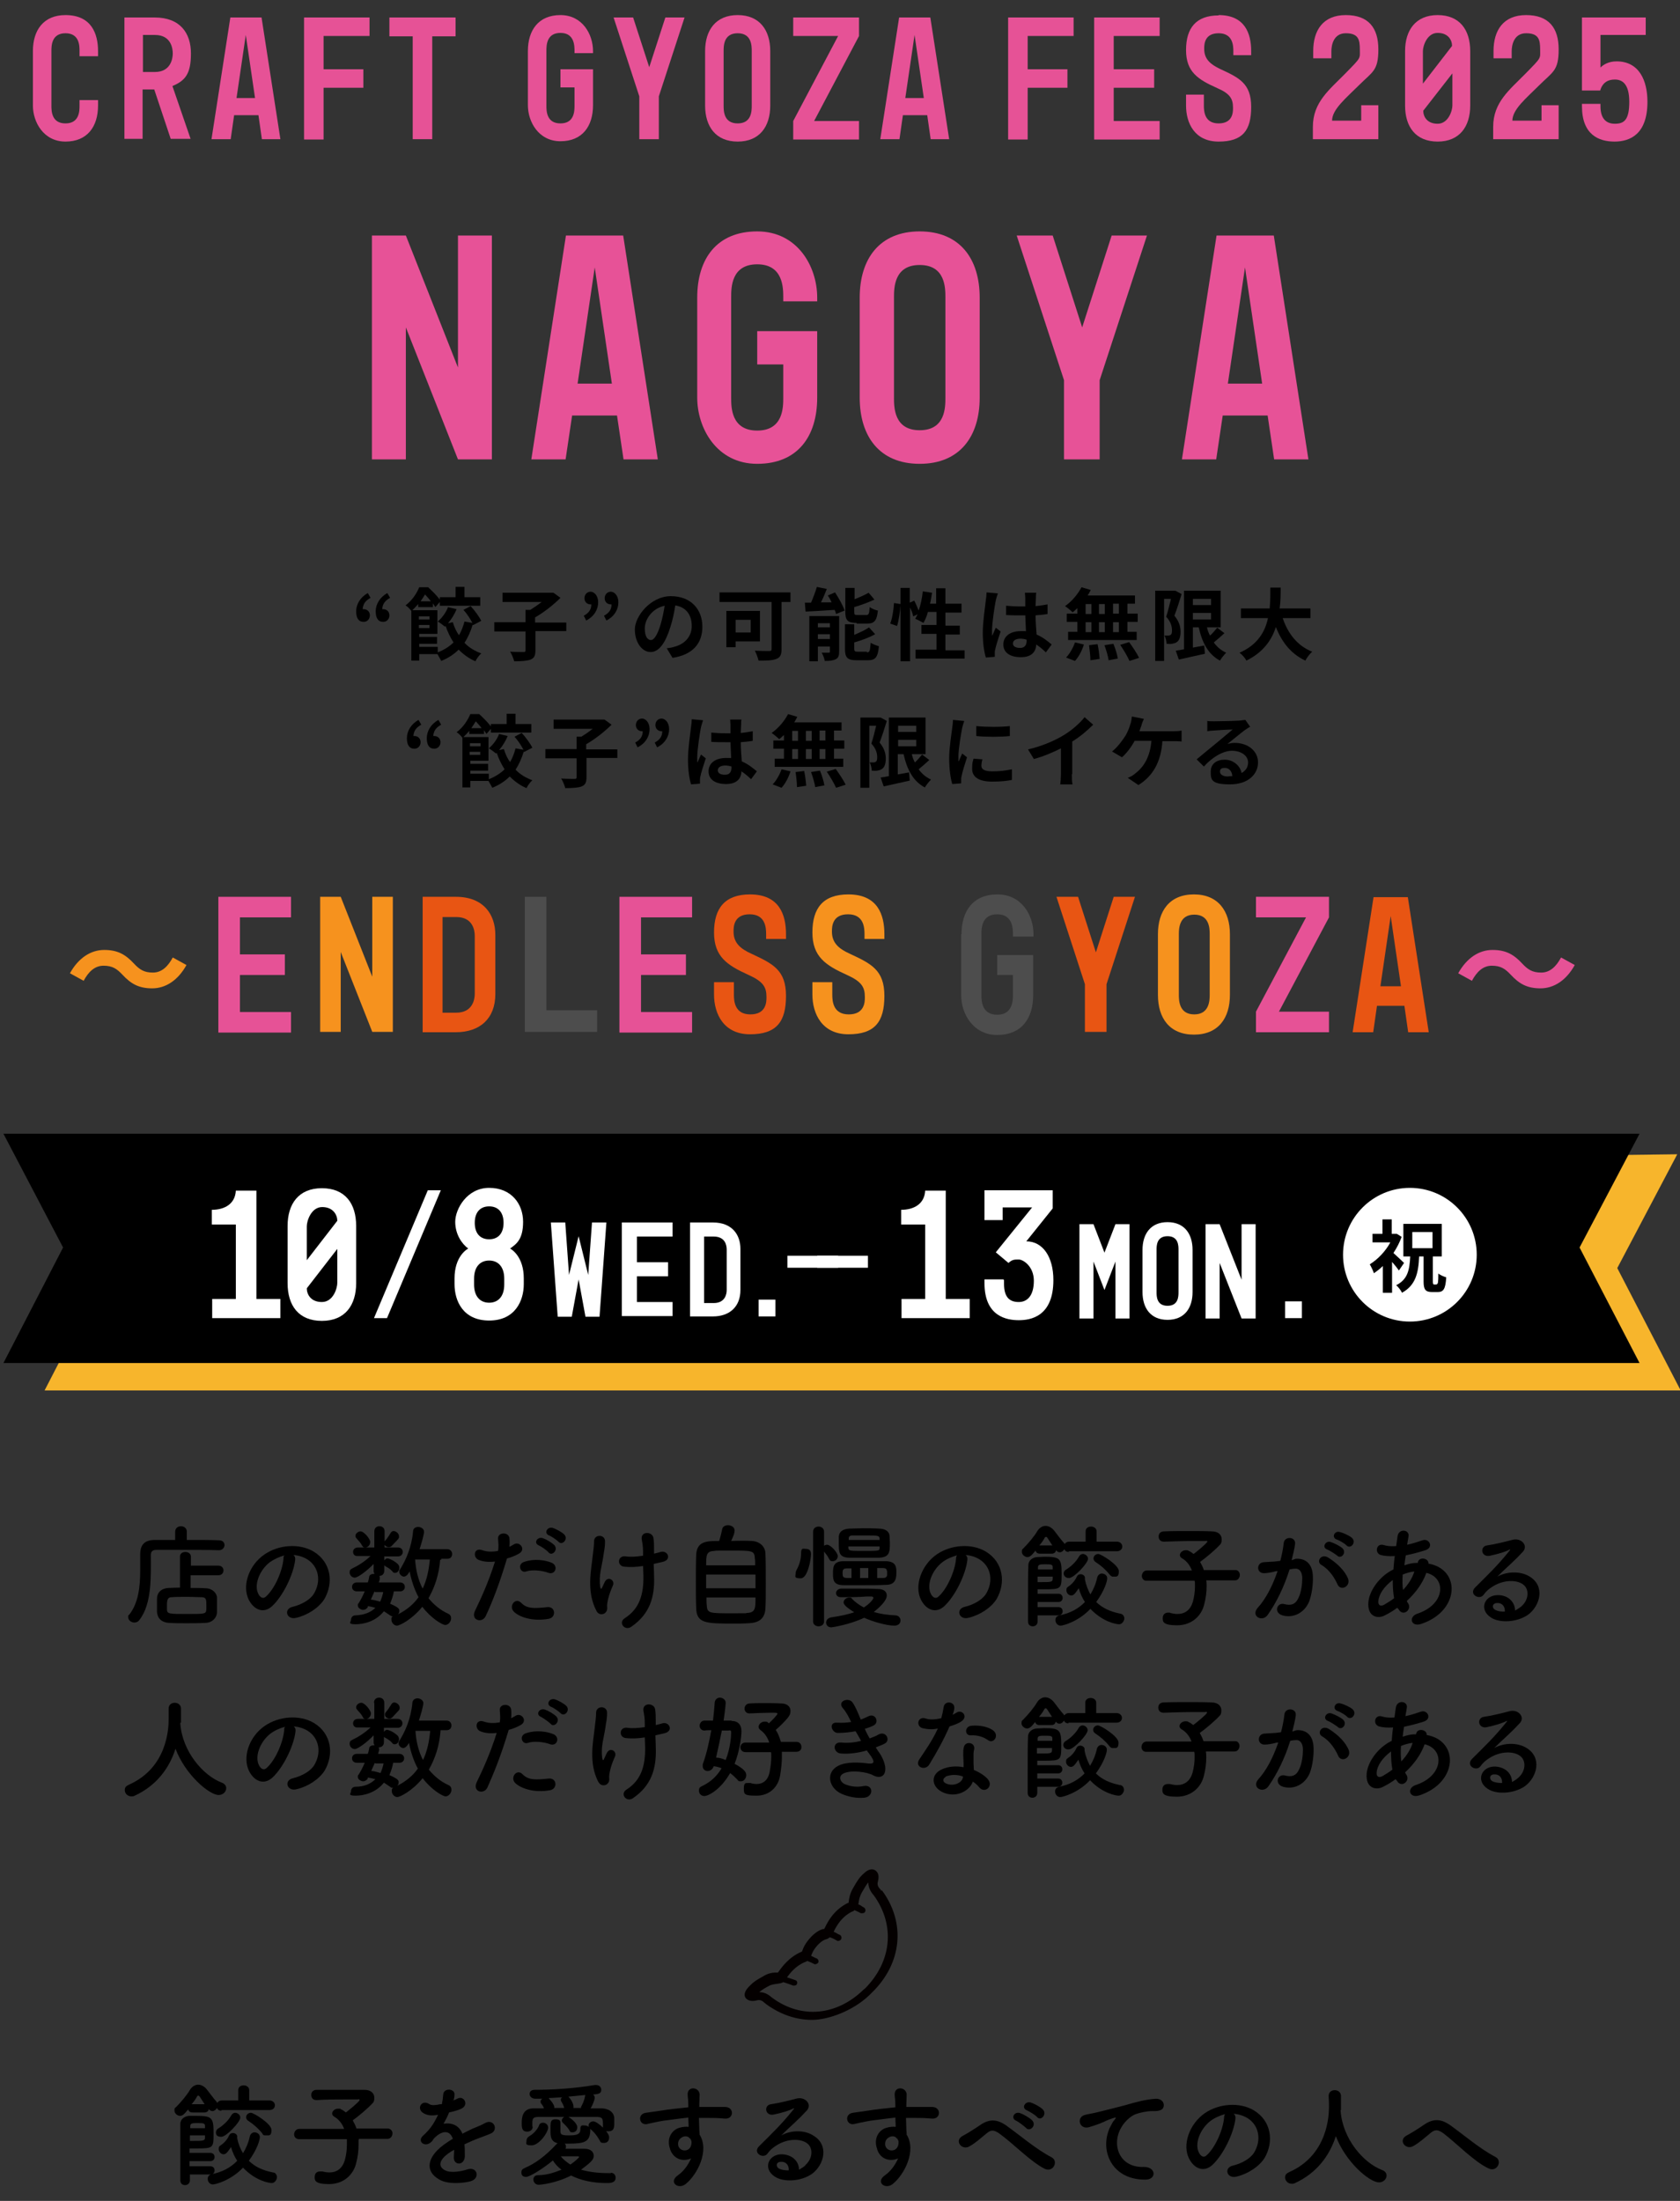 <?xml version="1.0" encoding="UTF-8"?>
<svg id="_レイヤー_1" xmlns="http://www.w3.org/2000/svg" width="490.1" height="642" version="1.1" xmlns:xlink="http://www.w3.org/1999/xlink" viewBox="0 0 490.1 642">
  <rect x="0" y="0" width="490.1" height="642" fill="#333333" stroke="none"/>
  <!-- Generator: Adobe Illustrator 29.2.1, SVG Export Plug-In . SVG Version: 2.1.0 Build 116)  -->
  <defs>
    <style>
      .st0 {
        fill: #4d4d4d;
      }

      .st1 {
        fill: #fff;
      }

      .st2 {
        fill: #f6921e;
      }

      .st3 {
        fill: #e65296;
      }

      .st4 {
        fill: #e75297;
      }

      .st5 {
        fill: #f7b52c;
      }

      .st6 {
        fill: #e85513;
      }

      .st7 {
        fill: #040000;
      }
    </style>
  </defs>
  <polygon class="st5" points="489.3 336.7 329.9 338.7 154.2 338.7 13 338.7 30.4 371.9 13 405.6 154.2 405.6 329.9 405.6 490.3 405.6 471.8 369.9 489.3 336.7"/>
  <polygon points="478.3 330.7 317.9 330.7 142.2 330.7 1 330.7 18.4 363.9 1 397.6 142.2 397.6 317.9 397.6 478.3 397.6 460.8 363.9 478.3 330.7"/>
  <g>
    <path d="M108.1,174.4c-1.5.8-2.2,1.8-2.3,3.3h.3c1,0,1.8.7,1.8,1.8s-.8,1.9-1.8,1.9c-1.5,0-2.2-1.1-2.2-3.1s1.2-4.1,3.4-5.3l.8,1.4h0ZM113.8,174.4c-1.5.8-2.2,1.8-2.3,3.3h.3c1,0,1.8.7,1.8,1.8s-.8,1.9-1.8,1.9c-1.5,0-2.2-1.1-2.2-3.1s1.2-4.1,3.4-5.3l.8,1.4h0Z"/>
    <path d="M137.9,182.2c-.6,2-1.4,3.8-2.4,5.3,1.3,1.4,3,2.4,4.9,3.1-.6.5-1.4,1.6-1.7,2.3-1.9-.8-3.5-2-4.9-3.4-1.4,1.4-3.1,2.5-5.1,3.3-.2-.5-.7-1.3-1.1-2h-5.3v1.9h-2.3v-14.5h0c-.4-.5-1.1-1.3-1.7-1.6,2-1.5,3.3-3.6,4-5.3h2.6c1.1,1,2.6,2.5,3.4,3.6v-.7h4.6v-3h2.6v3h4.6v2.5h-11.8v-1.1l-1.3,1.5c-.2-.3-.4-.7-.7-1.1v1.1h-4.3v-.9c-.5.6-1.1,1.2-1.7,1.8h7.3v6.9h-5.3v.9h5.2v2h-5.2v.9h5.4v1.6c1.8-.7,3.4-1.7,4.6-2.9-.9-1.4-1.7-3-2.3-4.8l-.2.2c-.5-.4-1.5-1.2-2.1-1.5,1.2-1,2.4-2.6,3-4.2l2.5.6c-.6,1.5-1.5,2.9-2.5,4.1l1.4-.3c.4,1.4,1,2.7,1.8,3.8.7-1.2,1.2-2.5,1.6-4l2.3.4c-.6-1.2-1.6-2.7-2.6-3.8l2.1-1.1c1.2,1.3,2.5,3.1,3.1,4.3l-2.3,1.2h-.2ZM122.2,179.8v.9h3.1v-.9h-3.1ZM125.3,183.2v-.9h-3.1v.9h3.1ZM125.7,175.4c-.5-.7-1.2-1.4-1.7-2-.4.6-.8,1.3-1.3,2h3Z"/>
    <path d="M165.3,184.1h-9.1v5.5c0,1.6-.3,2.3-1.4,2.8-1.1.4-2.7.5-4.8.5-.2-.8-.7-2.1-1.2-2.8,1.6.1,3.4.1,3.9.1s.6-.1.6-.5v-5.5h-9.1v-2.7h9.1v-3.6h1.4c1.1-.7,2.3-1.5,3.3-2.3h-11.4v-2.7h14.8c0-.1,2.1,1.5,2.1,1.5-2,2-4.8,4.2-7.4,5.7v1.5h9.1v2.5h0Z"/>
    <path d="M170.3,179.6c1.5-.8,2.2-1.8,2.2-3.3h-.2c-1,0-1.8-.7-1.8-1.8s.8-1.9,1.8-1.9,2.2,1.1,2.2,3.1-1.1,4.1-3.5,5.3l-.7-1.4h0ZM176.2,179.6c1.5-.8,2.2-1.8,2.2-3.3h-.2c-1,0-1.8-.7-1.8-1.8s.8-1.9,1.8-1.9,2.2,1.1,2.2,3.1-1.1,4.1-3.5,5.3l-.7-1.4h0Z"/>
    <path d="M194.5,189.1c.9-.1,1.5-.2,2.1-.4,2.9-.7,5.2-2.8,5.2-6.1s-1.7-5.5-4.8-6c-.3,1.9-.7,4-1.4,6.2-1.4,4.6-3.3,7.4-5.8,7.4s-4.6-2.8-4.6-6.6,4.6-9.7,10.5-9.7,9.2,3.9,9.2,8.9-2.9,8.2-8.7,9.1l-1.7-2.8h0ZM192.7,182.2c.5-1.7.9-3.6,1.2-5.5-3.8.8-5.8,4.1-5.8,6.6s.9,3.4,1.8,3.4,1.9-1.5,2.8-4.5Z"/>
    <path d="M230.6,175.6h-2.6v13.7c0,1.7-.4,2.5-1.5,2.9-1.2.5-2.9.5-5.2.5-.2-.8-.7-2.2-1.1-2.9,1.6.1,3.6.1,4.2.1s.7-.2.7-.6v-13.7h-15.2v-2.8h20.7v2.8h0ZM214.6,187.1v1.7h-2.7v-10.6h9.8v8.9h-7.1ZM214.6,180.8v3.7h4.4v-3.7h-4.4Z"/>
    <path d="M243.6,172.8c1.1,1.7,2.3,3.8,2.8,5.3l-2.5,1c-.1-.4-.2-.8-.4-1.2-3,.2-6.2.4-8.5.5l-.2-2.6h1.8c.6-1.4,1.3-3.2,1.7-4.6l2.9.6c-.5,1.3-1.1,2.7-1.7,3.9h3.1c-.3-.7-.7-1.4-1.1-2l2.1-.9h0ZM244.8,190c0,1.2-.2,1.9-1,2.3-.8.4-1.8.5-3.2.5-.1-.7-.5-1.8-.9-2.4h2c.3,0,.4-.1.4-.3v-1.5h-3.5v4.3h-2.5v-13.2h8.7v10.3h0ZM238.6,181.8v1.2h3.5v-1.2h-3.5ZM242.1,186.4v-1.4h-3.5v1.4h3.5ZM249.9,181.7c-2.7,0-3.3-.8-3.3-3.3v-6.9h2.7v3.3c1.5-.6,3.1-1.3,4.1-1.9l1.7,2c-1.7.8-3.9,1.6-5.9,2.2v1.4c0,.8.1.9,1,.9h2.5c.7,0,.9-.3,1-2.3.6.4,1.7.9,2.4,1-.3,2.9-1,3.8-3.1,3.8h-3.1v-.2h0ZM252.9,190.3c.8,0,.9-.4,1.1-2.8.6.4,1.7.8,2.4,1-.3,3.2-1,4.1-3.2,4.1h-3.3c-2.7,0-3.4-.8-3.4-3.3v-7.2h2.7v3.1c1.6-.7,3.2-1.4,4.3-2.2l1.8,2c-1.8,1-4,1.8-6.1,2.4v1.8c0,.8.2.9,1.1.9h2.6v.2h0Z"/>
    <path d="M281.4,189.5v2.6h-14.3v-2.6h6.1v-4.6h-4.4v-2.6h4.4v-3.8h-2.5c-.3,1.2-.8,2.3-1.3,3.2-.6-.3-1.8-1-2.4-1.2.2-.4.5-.9.7-1.3l-1.3.6c-.1-.7-.5-1.7-.9-2.6v15.7h-2.8v-16.4c-.1,1.9-.5,4.5-1,6.1l-2-.7c.6-1.5,1-4.1,1.1-6l1.9.3v-4.7h2.7v4.3l1.3-.6c.5.9.9,2,1.3,2.9.6-1.7,1-3.7,1.2-5.6l2.7.4c-.2,1.1-.3,2.2-.6,3.2h1.8v-4.5h2.7v4.5h4.7v2.6h-4.7v3.8h4.2v2.6h-4.2v4.6h5.6v-.2h0Z"/>
    <path d="M291.1,173.1c-.2.5-.5,1.6-.6,2-.3,1.5-1.1,6.5-1.1,8.8s0,1,.1,1.5c.3-.8.7-1.6,1-2.3l1.4,1.1c-.6,1.9-1.4,4.2-1.6,5.4-.1.3-.1.8-.1,1.1v.9l-2.6.2c-.5-1.6-.9-4.2-.9-7.3s.7-7.7.9-9.5c.1-.6.2-1.5.2-2.2l3.3.3h0ZM305.1,190.3c-.9-.9-1.9-1.7-2.8-2.3-.1,2.2-1.4,3.7-4.5,3.7s-5.1-1.3-5.1-3.7,2-3.9,5.1-3.9,1,0,1.5.1c-.1-1.4-.1-3.1-.2-4.7h-1.6c-1.3,0-2.6,0-4-.1v-2.7c1.3.1,2.6.2,4,.2h1.6v-2.5c0-.3-.1-1-.1-1.5h3.3c-.1.4-.1,1-.1,1.5s-.1,1.4-.1,2.4c1.2-.1,2.4-.3,3.5-.5v2.8c-1.1.2-2.3.3-3.5.4,0,2.2.2,4,.3,5.6,1.9.8,3.3,2,4.4,2.9l-1.7,2.3h0ZM299.5,186.6c-.6-.2-1.2-.3-1.8-.3-1.3,0-2.2.5-2.2,1.4s.9,1.3,2.1,1.3,1.9-.7,1.9-2.1v-.3h0Z"/>
    <path d="M314.3,177.4c-.5.4-.9.9-1.4,1.2-.5-.5-1.6-1.4-2.2-1.8,1.9-1.3,3.7-3.4,4.8-5.5l2.7.8c-.3.6-.6,1.1-.9,1.6h13.8v2.4h-2.2v2.9h3v2.4h-3v2.9h2.7v2.4h-20v-2.4h2.7v-2.9h-3.1v-2.4h3.1v-1.6h0ZM311,191.8c1-1,2-2.7,2.6-4.4l2.6.6c-.5,1.7-1.5,3.6-2.6,4.8l-2.6-1h0ZM316.7,179.1h1.7v-2.9h-1.7v2.9ZM316.7,184.4h1.7v-2.9h-1.7v2.9ZM320.2,187.9c.3,1.4.5,3.2.6,4.3l-2.7.4c0-1.1-.2-3-.4-4.4l2.5-.3ZM322.3,179.1v-2.9h-1.7v2.9h1.7ZM320.6,181.5v2.9h1.7v-2.9h-1.7ZM324.8,187.8c.6,1.4,1.1,3.1,1.3,4.3l-2.7.5c-.1-1.1-.7-3-1.2-4.4l2.6-.4h0ZM326.4,176.1h-1.7v2.9h1.7v-2.9ZM326.4,181.5h-1.7v2.9h1.7v-2.9ZM329.4,187.3c1,1.4,2.3,3.3,2.9,4.6l-2.8.9c-.5-1.2-1.7-3.2-2.7-4.7l2.6-.8Z"/>
    <path d="M344.7,173.3c-.6,2-1.4,4.5-2.1,6.3,1.5,1.8,1.8,3.4,1.8,4.7s-.3,2.5-1.1,3c-.4.3-.9.4-1.4.5s-1,0-1.6,0c0-.7-.2-1.7-.6-2.4h1.1c.3,0,.5-.1.7-.2.3-.2.4-.6.4-1.3,0-1.1-.3-2.5-1.7-4,.5-1.5,1-3.5,1.4-5.2h-2v18.1h-2.6v-20.5h5.8c0-.1,1.9,1,1.9,1h0ZM357.2,184.7c-1,.9-2.1,1.9-3.1,2.7.9,1.3,2.1,2.3,3.6,3-.6.6-1.4,1.6-1.8,2.3-3.4-1.8-5.2-5.2-6.2-9.7h-1.7v5.9c1.1-.2,2.2-.4,3.3-.6l.2,2.4c-2.6.6-5.5,1.2-7.6,1.7l-.9-2.6c.7-.1,1.5-.2,2.4-.4v-17.1h10.7v10.7h-4c.2.9.5,1.7.9,2.4.8-.7,1.5-1.6,2.1-2.3l2.1,1.6h0ZM348,174.7v1.8h5.3v-1.8h-5.3ZM348,180.7h5.3v-1.9h-5.3v1.9Z"/>
    <path d="M374.2,180.3c1.5,4.5,4.3,8.1,8.6,9.8-.7.6-1.6,1.8-2,2.6-4.2-2-6.8-5.3-8.6-9.8-1.2,3.8-3.7,7.4-8.6,9.8-.4-.8-1.2-1.7-2-2.3,5.3-2.3,7.5-6.2,8.3-10.1h-7.9v-2.8h8.4c.2-2.2.2-4.3.2-6.1h3c0,1.9,0,4-.3,6.1h9v2.8h-8.1Z"/>
    <path d="M122.9,211.4c-1.5.8-2.2,1.8-2.3,3.3h.3c1,0,1.8.7,1.8,1.8s-.8,1.9-1.8,1.9c-1.5,0-2.2-1.1-2.2-3.1s1.2-4.1,3.4-5.3l.8,1.4h0ZM128.7,211.4c-1.5.8-2.2,1.8-2.3,3.3h.3c1,0,1.8.7,1.8,1.8s-.8,1.9-1.8,1.9c-1.5,0-2.2-1.1-2.2-3.1s1.2-4.1,3.4-5.3l.8,1.4h0Z"/>
    <path d="M152.8,219.2c-.6,2-1.4,3.8-2.4,5.3,1.3,1.4,3,2.4,4.9,3.1-.6.5-1.4,1.6-1.7,2.3-1.9-.8-3.5-2-4.9-3.4-1.4,1.4-3.1,2.5-5.1,3.3-.2-.5-.7-1.3-1.1-2h-5.3v1.9h-2.3v-14.5h0c-.4-.5-1.1-1.3-1.7-1.6,2-1.5,3.3-3.6,4-5.3h2.6c1.1,1,2.6,2.5,3.4,3.6v-.7h4.6v-3h2.6v3h4.6v2.5h-11.8v-1.1l-1.3,1.5c-.2-.3-.4-.7-.7-1.1v1.1h-4.3v-.9c-.5.6-1.1,1.2-1.7,1.8h7.3v6.9h-5.3v.9h5.2v2h-5.2v.9h5.4v1.6c1.8-.7,3.4-1.7,4.6-2.9-.9-1.4-1.7-3-2.3-4.8l-.2.2c-.5-.4-1.5-1.2-2.1-1.5,1.2-1,2.4-2.6,3-4.2l2.5.6c-.6,1.5-1.5,2.9-2.5,4.1l1.4-.3c.4,1.4,1,2.7,1.8,3.8.7-1.2,1.2-2.5,1.6-4l2.3.4c-.6-1.2-1.6-2.7-2.6-3.8l2.1-1.1c1.2,1.3,2.5,3.1,3.1,4.3l-2.3,1.2h-.2ZM137.1,216.8v.9h3.1v-.9h-3.1ZM140.1,220.2v-.9h-3.1v.9h3.1ZM140.5,212.4c-.5-.7-1.2-1.4-1.7-2-.4.6-.8,1.3-1.3,2h3Z"/>
    <path d="M180.2,221.1h-9.1v5.5c0,1.6-.3,2.3-1.4,2.8-1.1.4-2.7.5-4.8.5-.2-.8-.7-2.1-1.2-2.8,1.6.1,3.4.1,3.9.1s.6-.1.6-.5v-5.5h-9.1v-2.7h9.1v-3.6h1.4c1.1-.7,2.3-1.5,3.3-2.3h-11.4v-2.7h14.8c0-.1,2.1,1.5,2.1,1.5-2,2-4.8,4.2-7.4,5.7v1.5h9.1v2.5h0Z"/>
    <path d="M185.3,216.6c1.5-.8,2.2-1.8,2.2-3.3h-.2c-1,0-1.8-.7-1.8-1.8s.8-1.9,1.8-1.9,2.2,1.1,2.2,3.1-1.1,4.1-3.5,5.3l-.7-1.4h0ZM191,216.6c1.5-.8,2.2-1.8,2.2-3.3h-.2c-1,0-1.8-.7-1.8-1.8s.8-1.9,1.8-1.9,2.2,1.1,2.2,3.1-1.1,4.1-3.5,5.3l-.7-1.4h0Z"/>
    <path d="M205.1,210.1c-.2.5-.5,1.6-.6,2-.3,1.5-1.1,6.5-1.1,8.8s0,1,.1,1.5c.3-.8.7-1.6,1-2.3l1.4,1.1c-.6,1.9-1.4,4.2-1.6,5.4-.1.3-.1.8-.1,1.1v.9l-2.6.2c-.5-1.6-.9-4.2-.9-7.3s.7-7.7.9-9.5c.1-.6.2-1.5.2-2.2l3.3.3h0ZM219.1,227.3c-.9-.9-1.9-1.7-2.8-2.3-.1,2.2-1.4,3.7-4.5,3.7s-5.1-1.3-5.1-3.7,2-3.9,5.1-3.9,1,0,1.5.1c-.1-1.4-.1-3.1-.2-4.7h-1.6c-1.3,0-2.6,0-4-.1v-2.7c1.3.1,2.6.2,4,.2h1.6v-2.5c0-.3-.1-1-.1-1.5h3.3c-.1.4-.1,1-.1,1.5s-.1,1.4-.1,2.4c1.2-.1,2.4-.3,3.5-.5v2.8c-1.1.2-2.3.3-3.5.4,0,2.2.2,4,.3,5.6,1.9.8,3.3,2,4.4,2.9l-1.7,2.3h0ZM213.4,223.6c-.6-.2-1.2-.3-1.8-.3-1.3,0-2.2.5-2.2,1.4s.9,1.3,2.1,1.3,1.9-.7,1.9-2.1v-.3h0Z"/>
    <path d="M228.7,214.4c-.5.4-.9.9-1.4,1.2-.5-.5-1.6-1.4-2.2-1.8,1.9-1.3,3.7-3.4,4.8-5.5l2.7.8c-.3.6-.6,1.1-.9,1.6h13.8v2.4h-2.2v2.9h3v2.4h-3v2.9h2.7v2.4h-20v-2.4h2.7v-2.9h-3.1v-2.4h3.1v-1.6h0ZM225.4,228.8c1-1,2-2.7,2.6-4.4l2.6.6c-.5,1.7-1.5,3.6-2.6,4.8l-2.6-1h0ZM231.1,216.1h1.7v-2.9h-1.7v2.9ZM231.1,221.4h1.7v-2.9h-1.7v2.9ZM234.6,224.9c.3,1.4.5,3.2.6,4.3l-2.7.4c0-1.1-.2-3-.4-4.4l2.5-.3h0ZM236.8,216.1v-2.9h-1.7v2.9h1.7ZM235.1,218.5v2.9h1.7v-2.9h-1.7ZM239.2,224.8c.6,1.4,1.1,3.1,1.3,4.3l-2.7.5c-.1-1.1-.7-3-1.2-4.4l2.6-.4h0ZM240.8,213.1h-1.7v2.9h1.7v-2.9ZM240.8,218.5h-1.7v2.9h1.7v-2.9ZM243.8,224.3c1,1.4,2.3,3.3,2.9,4.6l-2.8.9c-.5-1.2-1.7-3.2-2.7-4.7l2.6-.8Z"/>
    <path d="M258.7,210.3c-.6,2-1.4,4.5-2.1,6.3,1.5,1.8,1.8,3.4,1.8,4.7s-.3,2.5-1.1,3c-.4.3-.9.4-1.4.5s-1,0-1.6,0c0-.7-.2-1.7-.6-2.4h1.1c.3,0,.5-.1.7-.2.3-.2.4-.6.4-1.3,0-1.1-.3-2.5-1.7-4,.5-1.5,1-3.5,1.4-5.2h-2v18.1h-2.6v-20.5h5.8c0-.1,1.9,1,1.9,1h0ZM271.1,221.7c-1,.9-2.1,1.9-3.1,2.7.9,1.3,2.1,2.3,3.6,3-.6.6-1.4,1.6-1.8,2.3-3.4-1.8-5.2-5.2-6.2-9.7h-1.7v5.9c1.1-.2,2.2-.4,3.3-.6l.2,2.4c-2.6.6-5.5,1.2-7.6,1.7l-.9-2.6c.7-.1,1.5-.2,2.4-.4v-17.1h10.7v10.7h-4c.2.9.5,1.7.9,2.4.8-.7,1.5-1.6,2.1-2.3l2.1,1.6h0ZM262,211.7v1.8h5.3v-1.8h-5.3ZM262,217.7h5.3v-1.9h-5.3v1.9Z"/>
    <path d="M281.3,210.3c-.2.5-.5,1.6-.6,2-.3,1.5-1.1,6.1-1.1,8.3s0,1,.1,1.5c.3-.8.7-1.6,1-2.3l1.4,1.1c-.6,1.9-1.4,4.4-1.6,5.6-.1.3-.1.8-.1,1.1v.9l-2.6.2c-.5-1.6-.9-4.4-.9-7.5s.7-7.3.9-9c.1-.6.2-1.5.2-2.2l3.3.3h0ZM286.6,221.5c-.2.7-.3,1.3-.3,1.9,0,1,.9,1.6,3.2,1.6s3.7-.2,5.7-.6v3.1c-1.4.3-3.2.5-5.8.5-3.9,0-5.8-1.4-5.8-3.7s.2-1.9.4-3l2.6.2h0ZM294.6,211.8v2.9c-2.8.3-6.9.3-9.8,0v-2.9c2.8.3,7.3.3,9.8,0Z"/>
    <path d="M312.7,225.8c0,1,0,2.4.2,3h-3.6c.1-.6.2-2,.2-3v-7.5c-2.4,1.2-5.2,2.4-7.9,3.1l-1.7-2.8c4-.9,7.9-2.6,10.5-4.2,2.3-1.4,4.7-3.5,6-5.2l2.5,2.2c-1.7,1.7-3.8,3.5-6.1,4.9v9.5h-.1Z"/>
    <path d="M342.3,213.3c.6,0,1.6,0,2.4-.2v3.2c-.9-.1-1.9-.1-2.4-.1h-3.2c-.4,6.1-2.8,10.2-7,12.8l-3.1-2.1c.8-.3,1.7-.8,2.2-1.3,2.4-1.8,4.3-4.7,4.7-9.5h-4.9c-.9,1.7-2.3,3.6-3.7,4.8l-2.9-1.7c1.6-1.2,3.1-3.3,4-4.7.6-1.1,1.1-2.3,1.3-3.1.3-.7.4-1.6.5-2.4l3.5.7c-.3.6-.6,1.4-.7,1.9-.2.5-.4,1.1-.6,1.7h9.9Z"/>
    <path d="M364.7,212c-.6.3-1.1.7-1.6,1-1.2.9-3.6,2.9-5,4,.8-.2,1.4-.3,2.1-.3,3.9,0,6.8,2.4,6.8,5.7s-2.7,6.4-8.2,6.4-5.6-1.4-5.6-3.7,1.7-3.5,4.1-3.5,4.5,1.7,4.9,3.9c1.2-.7,1.9-1.7,1.9-3.1,0-2-2.1-3.4-4.7-3.4s-5.8,1.9-8.2,4.6l-2.1-2.1c1.6-1.3,4.3-3.6,5.7-4.7,1.3-1.1,3.6-3,4.8-4-1.2,0-4.3.2-5.5.3-.6,0-1.3.1-1.9.2v-3c.5.1,1.3.1,2,.1,1.2,0,6.1-.1,7.4-.2.9-.1,1.5-.2,1.7-.2l1.4,2h0ZM359.5,226.4c-.1-1.5-1-2.4-2.2-2.4s-1.4.5-1.4,1.1c0,.9,1,1.4,2.3,1.4.5-.1.9-.1,1.3-.1h0Z"/>
  </g>
  <path d="M63.8,452.2c-2.5-.1-7.8-.1-12.1-.1h-6.1c-1.2,0-1.6.6-1.6,1.5,0,6,.4,14.1-3.3,18.9-.4.6-1,.8-1.5.8-.9,0-1.8-.7-1.8-1.5s0-.5.3-.8c2.7-3.4,3.2-8.3,3.2-12.8v-4.8h0c0-2.8,1.3-4.2,4.3-4.2h5.9v-2.4c0-1.1.9-1.6,1.7-1.6s1.7.5,1.7,1.6v2.4c3.7,0,7.3,0,9.4.1,1.1,0,1.6.7,1.6,1.4s-.6,1.5-1.6,1.5h-.1ZM55.6,459.6v3.6c1.6,0,3.1,0,4.4.1,1.9,0,3.3,1.4,3.3,2.8v4.1c0,1.7-1.4,3.2-3.5,3.2-1.8.1-3.6.1-5.4.1s-3.5,0-5-.1c-2.3-.1-3.5-1.4-3.6-3.2v-3.9c0-1.5,1-3,3.5-3.1.9,0,2-.1,3.2-.1v-9c0-1,.8-1.4,1.6-1.4s1.6.5,1.6,1.4v2.6h8c1,0,1.5.7,1.5,1.4s-.5,1.4-1.5,1.4h-8.1ZM60.2,468.3c0-1.7,0-2.4-1.5-2.4s-2.4-.1-3.8-.1-3.4,0-4.8.1c-1.2,0-1.4.8-1.4,2.4v1.1c0,1.4.6,1.4,5.9,1.4s5.5,0,5.6-1.4v-1.1Z"/>
  <path d="M86.1,455.1c-.5,4.2-3.5,10.4-6.7,13.4-2.5,2.3-5.3,1.1-6.8-1.8-2.1-4.1,0-10.2,4.6-13.3,4.1-2.8,10.1-3.3,14.3-.8,5.1,3.1,5.9,9.1,3.1,13.9-1.6,2.5-4.8,4.6-8.1,5.4-2.9.8-3.9-2.6-1.1-3.2,2.5-.6,5-2,6.1-3.7,2.3-3.7,1.5-8-1.8-10.1-1.3-.8-2.7-1.2-4.1-1.3.4.3.6.8.5,1.5ZM78.7,455.7c-3.1,2.4-4.7,6.8-3.3,9.3.5,1,1.4,1.5,2.2.7,2.5-2.2,4.8-7.4,5.1-11,0-.4,0-.8.3-1-1.5.4-3,1.1-4.3,2Z"/>
  <path d="M128.4,455c-.3,4.1-1.5,7.9-3.4,11.2,1.5,1.8,3.3,3.4,5.7,4.5.7.3.9.8.9,1.4,0,.9-.8,1.9-1.7,1.9s-4.2-2-6.7-5.3c-3,3.7-6.6,5.5-7.4,5.5s-1.6-.8-1.6-1.7,0-.7.4-1h0c-.3,0-.5-.1-.8-.3-.6-.4-1.2-.8-1.8-1.2-2.4,3-5.9,3.8-8.3,3.8s-1.3-.7-1.3-1.3.4-1.3,1.3-1.3c2.6-.1,4.5-.9,5.8-2.2-.7-.2-1.5-.4-2.2-.5v.3c-.4.6-.9.8-1.4.8s-1.5-.5-1.5-1.2,0-.5.2-.7c.7-1.1,1.3-2.3,1.8-3.5h-2.3c-.9,0-1.4-.6-1.4-1.3s.5-1.3,1.4-1.3h3.2c.2-.5.3-1.1.4-1.6,0-.6.7-.9,1.3-.9h.3c-.2-.2-.3-.5-.3-.9v-2c-1.9,2-4.6,4-5.5,4s-1.5-.8-1.5-1.5.2-.9.8-1.2c1.7-.8,3.6-2,5.3-3.6h-3.7c-.9.1-1.4-.5-1.4-1.2s.5-1.3,1.5-1.3h4.7v-4.7h0c0-1,.7-1.5,1.5-1.5s1.5.5,1.5,1.5h0v4.7h3.9c.9,0,1.4.6,1.4,1.3s-.5,1.3-1.4,1.3h-4c0-.1,0,1.2,0,1.2.2-.3.5-.6.9-.6s1.6.4,2.9,1.5c.4.3.6.8.6,1.2,0,.8-.5,1.5-1.2,1.5s-.5-.1-.8-.4c-.6-.7-1.3-1.1-2.2-1.6,0,0,0-.1-.2-.2v1.6h0c0,1-.7,1.5-1.5,1.5h0c.2.1.2.3.2.6v.2c0,.4-.2.7-.3,1.1h6.2c.9,0,1.4.6,1.4,1.3s-.5,1.3-1.4,1.3h-1.8c-.2,1.2-.6,2.4-1.1,3.6,2.5,1.1,2.7,1.5,2.7,2.1s-.2.7-.4,1c2.6-1.3,4.6-3,6-5-1.3-2.4-2.1-5-2.6-7.5-.6,1.1-1.2,1.5-1.7,1.5s-1.3-.6-1.3-1.3,0-.5.2-.8c1.7-2.7,3.4-6.5,3.8-11.1,0-.9.8-1.3,1.5-1.3s1.7.5,1.7,1.4-.9,3.9-1.3,5.1h8.1c.9,0,1.4.7,1.4,1.4s-.4,1.4-1.4,1.4h-1.8v.3h-.3,0ZM105.6,450.8c-.5-1-1.2-1.5-1.7-2.2-.2-.2-.2-.4-.2-.6,0-.7.8-1.3,1.5-1.3,1,0,2.8,2.2,2.8,3.1s-.7,1.6-1.4,1.6-.7-.2-1-.6ZM109.4,464.3h-.2c-.3.8-.7,1.5-1,2.3.8.1,1.7.3,2.7.6.4-.9.7-1.8.9-2.8h-2.4ZM113.4,451.3c-.6,0-1.3-.5-1.3-1.1s0-.5.3-.8c.6-.7,1.1-1.5,1.6-2.3.2-.3.5-.5.8-.5.7,0,1.6.7,1.6,1.5s0,.6-2.1,2.8c-.2.3-.6.4-.9.4ZM121.1,454.9c.2,3.1.9,6,2.2,8.5,1.2-2.5,1.8-5.3,2.1-8.5,0,0-4.3,0-4.3,0Z"/>
  <path d="M141.7,471.4c-1,2.2-4.5,1.3-3.1-1.6s3.8-7.9,5.8-14.3c-1.7.2-3.4.1-4.8-.5-1.7-.7-1.4-3.7,1.1-2.8,1.4.5,3,.5,4.6.2.2-1.2.1-2.1,0-3.6-.1-1.9,3-2,3.3-.2.1.8.1,1.7,0,2.6.5-.2.9-.5,1.3-.7,1.7-1.1,3.8,1.6,1.3,2.8-.9.5-2.1,1-3.3,1.3-2.2,7.5-4.5,13.2-6.2,16.8h0ZM149.8,470c-1.4-1.6.6-4.2,2.3-2.4,1.7,1.7,3.7,1.6,7.6,1.2,2.4-.2,2.6,3,.4,3.4-4.8.9-8.9-.6-10.3-2.2ZM153.5,458.4c-1.7.6-2.7-2.1-.6-2.8,1.7-.6,4.7-1,7.9.2,2.2.8,1.3,3.7-.8,3-1.8-.7-4.8-1-6.5-.4h0ZM157.2,450.8c-1.7-.7-.4-2.7,1.2-2.1.9.3,2.5,1.2,3.3,2,1.3,1.4-.7,3.4-1.7,2.1-.5-.6-2.1-1.7-2.8-2ZM160.2,447.9c-1.7-.7-.5-2.7,1.1-2.2.9.3,2.6,1.2,3.3,1.9,1.3,1.3-.6,3.4-1.7,2.1-.5-.5-2.1-1.6-2.7-1.8h0Z"/>
  <path d="M174,469.9c-3-5.7-1.5-12-1.1-16,.2-1.9.4-2.9.4-4.4.1-2,3.2-2,3.2.1s-.3,2.7-.5,4.4c-.4,2.8-1.4,5.6-.9,8.9.1.6.3.8.6.1.2-.4.5-1.1.7-1.5.9-1.9,3.1-.6,2.4,1-1.1,2.4-1.6,4.4-1.7,5.8,0,.4.2,1.3-.3,1.9-.5.8-2.1,1.1-2.8-.3h0ZM190.8,453.2c.7-.2,1.4-.3,1.9-.5,2.1-.6,3.4,2.3.6,2.9-.9.2-1.7.4-2.6.6,0,1,.1,1.9.1,3.3.3,6.6-1.4,11.4-6.6,15-1.9,1.4-4-1.2-1.9-2.5,4.2-2.7,5.5-6.8,5.4-12.4,0-1-.1-1.9-.1-2.8-1.9.3-3.8.4-5.5.2-2.2-.2-2-3.4.5-3,1.3.2,3.1.1,5-.2v-.9c0-2-.2-2.7-.4-3.9-.3-2.4,3-2.3,3.4-.5.2,1.1.2,2.2.2,3.9v.8h0Z"/>
  <path d="M219.3,449.5c2.3.1,4,1.6,4,3.8.1,2.1.1,5.4.1,8.6s0,5.4-.1,7.1c-.1,3.1-1.8,4.4-5,4.5-1.3.1-2.9.1-4.5.1-7.9,0-10.6-.1-10.7-4.5-.1-2-.1-4.8-.1-7.6s0-5.8.1-8c.2-4,3.2-4,6.7-4,.4-1.2.7-2.6.9-3.5.1-.7.9-1.1,1.7-1.1s1.9.5,1.9,1.5-.4,1.7-1,3.1c2.3-.1,4.7-.1,6,0h0ZM220.4,459.3h-14.4v4h14.4v-4ZM220.3,456.5c0-.8,0-1.5-.1-2-.1-2.2-.8-2.2-6.9-2.2s-3.8,0-4.9.1c-2.3.1-2.4,1.1-2.4,4.2h14.3,0ZM206.1,466.1c0,.9,0,1.7.1,2.3.1,2.2.9,2.2,7.3,2.2s3.3,0,4.4-.1c2.5-.1,2.5-1.4,2.5-4.5h-14.3Z"/>
  <path d="M232.1,459c0-.3.1-.7.3-1.1.8-1.4,1.3-3.1,1.3-4.8s.6-1.3,1.3-1.3,1.6.2,1.6,1.5-.9,7.1-3,7.1-1.5-.6-1.5-1.4h0ZM237.2,446.8c0-1,.8-1.5,1.6-1.5s1.6.5,1.6,1.5v4.1c.3-.2.6-.3.9-.3,1,0,3.1,2.3,3.1,3.3s-.8,1.5-1.5,1.5-.7-.2-1-.6c-.4-.9-1.1-1.7-1.5-2.2v20.4c0,.9-.8,1.4-1.6,1.4s-1.6-.5-1.6-1.4v-26.2h0ZM245.3,465.9c-1,0-1.4-.6-1.4-1.2s.5-1.2,1.4-1.3h4.4c2.2,0,4.6,0,6.3.1,2,0,2.7.9,2.7,1.9,0,1.5-2.1,3.5-3.8,4.8,1.9.6,4.1.9,6.3,1,.9,0,1.5.7,1.5,1.5s-.6,1.5-1.8,1.5c-2.3,0-6.4-1.2-8.8-2.3-4.2,2-9.3,2.8-9.6,2.8-1,0-1.5-.7-1.5-1.4s.5-1.3,1.4-1.5c2.8-.4,5-.9,6.8-1.5-2.9-1.8-3.1-2.5-3.1-2.9,0-.7.8-1.4,1.6-1.4s.6.1.8.3c1,1.1,2.2,1.9,3.5,2.6,1.9-1.2,2.8-2.5,2.8-2.8s-.4-.4-.6-.4h-1.4c-2.2.2-5.1.2-7.5.2h0ZM252.2,462.4h-6c-3,0-3.2-1.4-3.2-3.3s0-3.7,3.1-3.7h12.4c2.9.1,3,1.7,3,3.3s-.2,3.6-3,3.6c-1.9.1-4.1.1-6.3.1h0ZM252.1,454.4h-4.3c-3.1-.1-3.1-1.6-3.1-4.4v-1.8c.1-1.5,1.3-2.2,3.1-2.3,1,0,2.3-.1,3.8-.1s3.5,0,4.8.1c1.7,0,3,.7,3.1,2.1,0,.5.1,1.2.1,2,0,2.9-.1,4.3-3.4,4.4h-4.1ZM248.4,457.5h-1.3c-1.2,0-1.3.5-1.3,1.4s.1,1.4,1.3,1.4h1.3v-2.8ZM256.6,449.3v-.6c-.1-.8-.7-.8-3.9-.8h-4.1c-.7,0-1,.4-1,.8v.5h9ZM247.5,451v.6c.1.8.5.8,4.6.8s4.5,0,4.5-.8v-.5h-9.1ZM253.3,457.4h-2.4v2.9h2.4v-2.9ZM258.7,458.2c0-.5-.3-.8-1.2-.8h-1.6v2.9h1.7c.9,0,1.1-.4,1.2-.8v-1.3h-.1Z"/>
  <path d="M282.2,455.1c-.5,4.2-3.5,10.4-6.7,13.4-2.5,2.3-5.3,1.1-6.8-1.8-2.1-4.1.1-10.2,4.6-13.3,4.1-2.8,10.1-3.3,14.3-.8,5.1,3.1,5.9,9.1,3.1,13.9-1.6,2.5-4.8,4.6-8.1,5.4-2.9.8-3.9-2.6-1.1-3.2,2.5-.6,5-2,6.1-3.7,2.3-3.7,1.5-8-1.8-10.1-1.3-.8-2.7-1.2-4.1-1.3.4.3.6.8.5,1.5ZM274.9,455.7c-3.1,2.4-4.7,6.8-3.3,9.3.5,1,1.4,1.5,2.2.7,2.5-2.2,4.8-7.4,5.1-11,0-.4.1-.8.3-1-1.6.4-3.1,1.1-4.3,2h0Z"/>
  <path d="M311.8,452.7c-.7,0-1.1-.3-1.3-.8-.3.5-.8.9-1.3.9s-.8-.2-1.1-.6c-.1.5-.5,1-1.2,1h-3.6c-.7,0-1.1-.4-1.2-.9-1.2,1.5-1.7,1.9-2.4,1.9s-1.6-.7-1.6-1.5.1-.7.5-1.1c1.5-1.5,3.2-3.6,3.9-4.8.6-1.1,1.6-1.7,2.5-1.7s1.9.5,2.7,1.6c.7.9,1.7,2.3,2.7,3.4.1.1.1.2.2.3.2-.4.7-.7,1.3-.7h4.8v-3c0-1,.8-1.4,1.6-1.4s1.6.5,1.6,1.4v3h5.9c1,0,1.6.7,1.6,1.4s-.5,1.4-1.6,1.4h-14v.2h0ZM302.7,471.1v1.9c0,.9-.7,1.4-1.4,1.4s-1.4-.4-1.4-1.4v-6.8c0-3.6,0-7.3.1-9.6,0-1.5,1.3-2.3,2.5-2.4.8,0,1.6-.1,2.3-.1,4.5,0,4.9.6,4.9,5s-.1,4.5-5.1,4.5h-1.9v1.3h6.1c.8,0,1.2.6,1.2,1.2s-.4,1.2-1.2,1.2h-6.1v1.5h6.1c.8,0,1.2.6,1.2,1.2s-.4,1.2-1.2,1.2h-6.1ZM307.1,459.9h-4.4v1.6h1.1c2.6,0,3.3,0,3.3-.9v-.7ZM307.1,457.8v-.6c0-.7-.2-.9-1.9-.9s-2.4,0-2.4.9v.6h4.3ZM307,450.8c-.5-.8-1-1.5-1.5-2.3-.1-.1-.2-.2-.3-.2-.2,0-.3.1-.4.2-.4.8-1,1.6-1.6,2.3h3.8ZM309.4,474.2c-.9,0-1.5-.8-1.5-1.6s.4-1.2,1.2-1.4c3-.6,5.5-1.9,7.4-3.9-.8-1.2-1.4-2.6-1.8-4-1.1,1.6-1.5,2.1-2.2,2.1s-1.4-.7-1.4-1.5.2-.8.7-1.2c1.2-.8,2-2,2.4-2.9.2-.4.6-.6,1.1-.6s1.2.4,1.2,1v.5c.3,1.6.9,3.1,1.6,4.4.9-1.5,1.6-3.1,2-5,.2-.7.8-1.1,1.3-1.1.8,0,1.6.5,1.6,1.4s-.8,3.6-3.2,6.9c1.7,1.7,4,2.8,7,3.4.8.1,1.2.8,1.2,1.4s-.6,1.7-1.5,1.7-4.8-.7-8.4-4.5c-3.6,3.8-8,4.9-8.7,4.9h0ZM310.3,459c0-.4.2-.9.8-1.2,1.4-.9,2.8-2.2,3.7-3.8.3-.5.7-.7,1.1-.7.7,0,1.5.6,1.5,1.4,0,1.3-4.1,5.6-5.5,5.6-.9.1-1.6-.6-1.6-1.3ZM323.7,459.3c-1.1-1.4-2.6-2.7-4-3.6-.5-.3-.7-.7-.7-1.1,0-.7.6-1.3,1.4-1.3s6,3.2,6,5-.7,1.6-1.5,1.6c-.4.1-.8-.1-1.2-.6h0Z"/>
  <path d="M351.9,461.1c.1.5.1,1.1.1,1.6,0,1.6-.2,3.4-.7,5.3-.8,3.4-3.7,6.1-7.9,6.1s-4.2-1.1-4.2-2.1.6-1.6,1.6-1.6.4,0,.6.1c.8.2,1.5.3,2.1.3,2.2,0,3.8-1.2,4.5-3.6.4-1.5.6-3,.6-4.4s0-1.2-.1-1.7h-13.9c-1,.1-1.5-.7-1.5-1.4s.5-1.6,1.5-1.6h13.1c-.6-1.6-1.6-2.8-2.8-3.5-.5-.3-.7-.6-.7-1,0-.7.8-1.4,1.7-1.4s.6.1.9.2c.5.2.9.5,1.4.9.7-.5,4-3.2,4-3.6s-.2-.2-.6-.2h-2.9c-2.9,0-6.2.1-9.1.2h-.1c-1,0-1.5-.7-1.5-1.5s.5-1.5,1.6-1.5c2-.1,4.6-.1,7.1-.1s4.9,0,6.8.1c2,0,2.9,1.1,2.9,2.3s-.3,1.4-.8,1.9c-1,1.1-3.9,3.6-5.5,4.7.4.7.8,1.5,1.1,2.4h9.1c.9-.1,1.4.7,1.4,1.4s-.5,1.6-1.4,1.6h-8.4Z"/>
  <path d="M378,454.7c2.8-.2,4.9,1.4,5,5.1.1,2.3-.3,5.3-1.1,7.4-1.4,3.3-4.6,4.9-7.8,4-2.6-.8-1.6-3.8.5-3.3,1.9.5,3.3.2,4.2-1.8.8-1.6,1.1-4,1.1-5.7s-.7-3-2.2-2.8c-.5,0-1,.1-1.5.2-1.6,5.1-3.8,9.6-6.4,13.3-1.6,2.2-5,.3-2.9-2.1,2.3-2.5,4.3-6.3,5.8-10.7h-.4c-1.4.4-2.7.6-3.6.6-2.2,0-2.2-3-.1-3.2,1-.1,2-.1,3.2-.2l1.7-.2c.4-1.5.8-3.4,1-5.2.2-2.1,3.6-1.9,3.3.3-.1,1.1-.6,3.1-1,4.7l1.2-.4h0ZM390.2,462.2c-.8-1.8-2.3-4.3-4.7-5.7-1.6-.9-.2-3.4,1.9-2.2,2.6,1.6,5,3.9,5.9,6.3.7,2.2-2.2,3.6-3.1,1.6h0ZM387.2,452c-1.7-.6-.5-2.7,1-2.2.9.3,2.6,1.1,3.4,1.8,1.4,1.3-.4,3.4-1.6,2.1-.5-.4-2.2-1.5-2.8-1.7h0ZM390,449.1c-1.7-.6-.7-2.7.9-2.2.9.2,2.7,1,3.5,1.7,1.4,1.3-.4,3.4-1.6,2.2-.4-.5-2.1-1.5-2.8-1.7Z"/>
  <path d="M407.6,469c-1.2.9-2.4,1.6-3.6,2.2-2,1.1-5.2.5-4.8-3.9.3-3.2,2.9-6.8,5.9-8.7.4-.3.9-.5,1.4-.8.1-1.3.2-2.6.4-3.9-1.6.1-3,0-4.1-.3-1.9-.6-1.3-3.6.9-2.9.9.3,2.2.4,3.6.3.1-1,.3-1.9.4-2.9.4-2.4,3.6-1.9,3.2.1-.1.8-.3,1.6-.4,2.4,1.5-.3,3-.8,4.5-1.3,1.9-.7,3.4,2.1.8,2.9-1.8.6-3.8,1.1-5.7,1.5-.2,1.1-.3,2-.4,2.9,1.2-.4,2.3-.7,3.5-.7h.4c.2-2,3.3-1.4,3.1.2,9.6,1.7,9.1,13.9-2.1,17.6-3,1-3.8-2.1-1.1-3,8.2-2.7,8.5-10.5,2.6-11.9-1.1,3.1-3.2,5.9-5.7,8.2.1.2.2.5.4.7,1.2,1.9-1.6,4-2.8,1.7l-.4-.4h0ZM406.3,460.9c-2.6,1.9-4.1,4.3-4.2,6.2-.1,1.3.8,1.5,1.7,1,1-.6,2-1.2,2.9-1.9-.3-1.6-.4-3.4-.4-5.3h0ZM412.6,458.4c-1,.1-2.2.4-3.4.9-.1,1.7-.1,3.2.1,4.5,1.5-1.6,2.7-3.4,3.3-5.4h0Z"/>
  <path d="M443.8,468.6c2.4-2.1,2.3-5.3.4-6.5-1.7-1.2-5.3-1.4-8.6.6-1.3.8-2,1.4-2.8,2.5-1.2,1.7-4.5-.2-2.4-2.2,3.6-3.6,6.3-6.1,10-10.7.4-.5,0-.3-.2-.2-.9.5-3.1,1.2-5.5,1.7-2.6.6-3.1-2.7-.9-3s5.4-1.1,7.3-1.6c2.6-.8,4.8,1.6,3.2,3.4-1.1,1.2-2.4,2.5-3.7,3.7s-2.6,2.4-3.8,3.6c2.9-1.6,6.8-1.6,9.3-.1,4.8,2.8,3.2,8.6-.3,11.2-3.3,2.3-8.4,2.5-10.9.8-3.5-2.3-1.9-6.4,1.9-6.5,2.6-.1,5.1,1.5,5.2,4.5.5-.3,1.2-.7,1.8-1.2h0ZM436.7,467.6c-1.5.1-1.5,1.5-.5,2s1.8.5,2.8.5c.1-1.5-.8-2.6-2.3-2.5Z"/>
  <path d="M52.6,502.5v.3c.6,8.1,6.6,15.1,12.1,17.2.9.3,1.3,1,1.3,1.6,0,1-.9,2-2.2,2-2.8,0-9.8-6-12.6-13.5-1.8,5.7-5.6,10.8-11.9,13.7-.3.2-.7.2-1,.2-1.1,0-1.9-.9-1.9-1.8s.4-1.2,1.2-1.6c11.3-5,11.6-16.6,11.6-19.1v-3.1h0c0-1.2.9-1.7,1.8-1.7s1.8.6,1.8,1.7v4.1c0-.1,0,0,0,0h-.2,0Z"/>
  <path d="M86.2,505.1c-.5,4.2-3.5,10.4-6.7,13.4-2.5,2.3-5.3,1.1-6.8-1.8-2.1-4.1,0-10.2,4.6-13.3,4.1-2.8,10.1-3.3,14.3-.8,5.1,3.1,5.9,9.1,3.1,13.9-1.6,2.5-4.8,4.6-8.1,5.4-2.9.8-3.9-2.6-1.1-3.2,2.5-.6,5-2,6.1-3.7,2.3-3.7,1.5-8-1.8-10.1-1.3-.8-2.7-1.2-4.1-1.3.4.3.6.8.5,1.5h0ZM78.9,505.7c-3.1,2.4-4.7,6.8-3.3,9.3.5,1,1.4,1.5,2.2.7,2.5-2.2,4.8-7.4,5.1-11,0-.4,0-.8.3-1-1.6.4-3.1,1.1-4.3,2Z"/>
  <path d="M128.5,505c-.3,4.1-1.5,7.9-3.4,11.2,1.5,1.8,3.3,3.4,5.7,4.5.7.3.9.8.9,1.4,0,.9-.8,1.9-1.7,1.9s-4.2-2-6.7-5.3c-3,3.7-6.6,5.5-7.4,5.5s-1.6-.8-1.6-1.7.1-.7.4-1h-.1c-.3,0-.5,0-.8-.3-.6-.4-1.2-.8-1.8-1.2-2.4,3-5.9,3.8-8.3,3.8s-1.3-.7-1.3-1.3.4-1.3,1.3-1.3c2.6,0,4.5-.9,5.8-2.2-.7-.2-1.5-.4-2.2-.5v.3c-.4.6-.9.8-1.4.8s-1.5-.5-1.5-1.2,0-.5.2-.7c.7-1.1,1.3-2.3,1.8-3.5h-2.3c-.9,0-1.4-.6-1.4-1.3s.5-1.3,1.4-1.3h3.2c.2-.5.3-1.1.4-1.6,0-.6.7-.9,1.3-.9h.3c-.2-.2-.3-.5-.3-.9v-2c-1.9,2-4.6,4-5.5,4s-1.5-.8-1.5-1.5.2-.9.8-1.2c1.7-.8,3.6-2,5.3-3.6h-3.7c-.9.1-1.4-.5-1.4-1.2s.5-1.3,1.5-1.3h4.7v-4.7h-.1c0-1,.7-1.5,1.5-1.5s1.5.5,1.5,1.5h0v4.7c-.1,0,3.9,0,3.9,0,.9,0,1.4.6,1.4,1.3s-.5,1.3-1.4,1.3h-4c0-.1,0,1.2,0,1.2.2-.3.5-.6.9-.6s1.6.4,2.9,1.5c.4.3.6.8.6,1.2,0,.8-.5,1.5-1.2,1.5s-.5-.1-.8-.4c-.6-.7-1.3-1.1-2.2-1.6-.1,0-.1-.1-.2-.2v1.6h0c0,1-.7,1.5-1.5,1.5h-.1c.2.1.2.3.2.6v.2c-.1.4-.2.7-.3,1.1h6.2c.9,0,1.4.6,1.4,1.3s-.5,1.3-1.4,1.3h-1.8c-.2,1.2-.6,2.4-1.1,3.6,2.5,1.1,2.7,1.5,2.7,2.1s-.2.7-.4,1c2.6-1.3,4.6-3,6-5-1.3-2.4-2.1-5-2.6-7.5-.6,1.1-1.2,1.5-1.7,1.5s-1.3-.6-1.3-1.3.1-.5.2-.8c1.7-2.7,3.4-6.5,3.8-11.1.1-.9.8-1.3,1.5-1.3s1.7.5,1.7,1.4-.9,3.9-1.3,5.1h8.1c.9,0,1.4.7,1.4,1.4s-.4,1.4-1.4,1.4h-1.8v.3h0ZM105.8,500.8c-.5-1-1.2-1.5-1.7-2.2-.2-.2-.2-.4-.2-.6,0-.7.8-1.3,1.5-1.3,1,0,2.8,2.2,2.8,3.1s-.7,1.6-1.4,1.6-.8-.2-1-.6ZM109.5,514.3h-.2c-.3.8-.7,1.5-1,2.3.8,0,1.7.3,2.7.6.4-.9.7-1.8.9-2.8h-2.4ZM113.6,501.3c-.6,0-1.3-.5-1.3-1.1s.1-.5.3-.8c.6-.7,1.1-1.5,1.6-2.3.2-.3.5-.5.8-.5.7,0,1.6.7,1.6,1.5s-.1.6-2.1,2.8c-.3.3-.6.4-.9.4h0ZM121.2,504.9c.2,3.1.9,6,2.2,8.5,1.2-2.5,1.8-5.3,2.1-8.5h-4.3Z"/>
  <path d="M142.2,521.4c-1,2.2-4.5,1.3-3.1-1.6,1.4-2.9,3.8-7.9,5.8-14.3-1.7.2-3.4.1-4.8-.5-1.7-.7-1.4-3.7,1.1-2.8,1.4.5,3,.5,4.6.2.2-1.2.1-2.1,0-3.6-.1-1.9,3-2,3.3-.2.1.8.1,1.7,0,2.6.5-.2.9-.5,1.3-.7,1.7-1.1,3.8,1.6,1.3,2.8-.9.5-2.1,1-3.3,1.3-2.2,7.5-4.6,13.2-6.2,16.8h0ZM150.2,520c-1.4-1.6.6-4.2,2.3-2.4,1.7,1.7,3.7,1.6,7.6,1.2,2.4-.2,2.6,3,.4,3.4-4.7.9-8.8-.6-10.3-2.2ZM154,508.4c-1.7.6-2.7-2.1-.6-2.8,1.7-.6,4.7-1,7.9.2,2.2.8,1.3,3.7-.8,3-1.8-.7-4.8-1-6.5-.4h0ZM157.8,500.8c-1.7-.7-.4-2.7,1.2-2.1.9.3,2.5,1.2,3.3,2,1.3,1.4-.7,3.4-1.7,2.1-.6-.6-2.2-1.7-2.8-2ZM160.8,497.9c-1.7-.7-.5-2.7,1.1-2.2.9.3,2.6,1.2,3.3,1.9,1.3,1.3-.6,3.4-1.7,2.1-.5-.5-2.1-1.6-2.7-1.8h0Z"/>
  <path d="M174.6,519.9c-3-5.7-1.5-12-1.1-16,.2-1.9.4-2.9.4-4.4.1-2,3.2-2,3.2.1s-.3,2.7-.5,4.4c-.4,2.8-1.4,5.6-.9,8.9.1.6.3.8.6,0,.2-.4.5-1.1.7-1.5.9-1.9,3.1-.6,2.4,1-1.1,2.4-1.6,4.4-1.7,5.8,0,.4.2,1.3-.3,1.9-.5.8-2.1,1.1-2.8-.3h0ZM191.3,503.2c.7-.2,1.4-.3,1.9-.5,2.1-.6,3.4,2.3.6,2.9-.9.2-1.7.4-2.6.6,0,1,.1,1.9.1,3.3.3,6.6-1.4,11.4-6.6,15-1.9,1.4-4-1.2-1.9-2.5,4.2-2.7,5.5-6.8,5.4-12.4,0-1-.1-1.9-.1-2.8-1.9.3-3.8.4-5.5.2-2.2-.2-2-3.4.5-3,1.3.2,3.1.1,5-.2v-.9c0-2-.2-2.7-.4-3.9-.3-2.4,3-2.3,3.4-.5.2,1.1.2,2.2.2,3.9v.8h0Z"/>
  <path d="M213.4,502c2,0,2.9,1.2,2.9,3s-.6,6-2,9.5c3.2,1.7,3.4,2.7,3.4,3.3,0,1-.7,1.8-1.5,1.8s-.7,0-1.1-.5c-.7-.7-1.4-1.4-2.1-1.9-2.8,4.9-6.4,6.7-7.5,6.7s-1.6-.8-1.6-1.6.3-1,.9-1.3c2.6-1.2,4.5-3.1,5.7-5.2-.7-.3-1.5-.5-2.3-.6-.3,1-1.1,1.4-1.8,1.4s-1.4-.5-1.4-1.4,0-.5.1-.8c1.1-3.1,1.8-6.4,2.4-9.7-.7,0-1.4,0-1.9.1h-.1c-.9,0-1.4-.7-1.4-1.4s.5-1.5,1.4-1.5h2.5c.2-1.8.4-3.6.5-5.3.1-.9.8-1.4,1.5-1.4s1.7.5,1.7,1.5-.5,4.4-.6,5.2h2.3ZM210.6,504.7c-.5,2.6-1.1,5.3-1.7,8,.9,0,1.9.3,2.8.7,1.4-3.5,1.6-7.1,1.6-8s-.4-.6-.8-.6h-1.9ZM228.1,511.3v1.2c0,1.6-.2,3.4-.5,5.3-.6,3.7-3.3,6-6.9,6s-3.7-.4-3.7-2.1.5-1.6,1.4-1.6.3,0,.5,0c.6.2,1.3.3,1.8.3,1.8,0,3.3-1,3.8-3.4.3-1.6.5-3.1.5-4.5s0-1-.1-1.4h-7.4c-1,0-1.5-.7-1.5-1.4s.5-1.4,1.5-1.4h6.9c-.5-1.6-1.4-2.8-2.5-3.6-.4-.3-.6-.6-.6-1,0-.7.8-1.5,1.7-1.5s.7,0,1.3.5c.9-.8,2.5-2.5,2.5-2.8s-.4-.3-1.9-.3-4,.1-6.2.2h-.1c-.9,0-1.4-.7-1.4-1.4s.5-1.5,1.5-1.5c1.4-.1,2.8-.1,4.2-.1s3.6,0,5,.1c1.8,0,2.7,1,2.7,2.1s-.3,1.4-.8,2.1c-.7.9-2.5,2.7-3.5,3.5.6.9,1.1,2.1,1.5,3.5h4.5c1,0,1.5.7,1.5,1.5s-.5,1.4-1.5,1.4h-4.2v.2h0Z"/>
  <path d="M256.1,510.7c1.2,1.5,2.5,4.2,2.1,6-.3,1.7-1.9,2-3.4,1.2-1.7-1-6.4-1.7-8.7-.6-1.7.8-1,2.6.5,3.2,1.5.6,3.3.9,5.3.5,2.9-.6,3.1,3.1.2,3.4-2.4.2-4.6-.3-6.5-1.1-3.9-1.7-4.8-6.3-1.1-8.2,2.4-1.3,6.5-1,8.7-.7,1.8.2,2.3-.3.4-2.8-.2-.3-.5-.6-.7-1-2.4.7-5.1,1.1-7.6.9-2.3-.2-2.6-3.5.2-3.2,1.7.2,3.8,0,5.7-.5-.5-.9-1-1.8-1.6-2.8-1.6.3-3.4.5-5.2.5s-2.8-3.2-.2-3c1.5.1,2.8,0,4.1-.2-.7-1.5-1.5-3-2.4-4-1.8-2.1,1.7-3.3,2.8-1.7.8,1.1,1.6,3,2.4,5,.8-.3,1.5-.6,2.1-.9,2.2-1.2,3.4,1.7,1.7,2.6-.8.4-1.6.7-2.6,1,.4,1,.9,1.9,1.4,2.8,1-.4,1.9-.7,2.5-1.1,2.3-1.3,3.7,1.7,1.9,2.6-.7.4-1.6.7-2.6,1.1.1.3.4.6.6,1h0Z"/>
  <path d="M269.1,504.1c-2-.6-1.4-3.6,1-2.8,1.1.4,2.8.3,4.5-.1.3-1.1.5-2.1.7-3.3.3-1.9,3.2-1.6,3.1.3,0,.5-.2,1.2-.5,2,.4-.2.8-.4,1.1-.6,1.5-1.1,3.6,1,1.5,2.5-.8.6-2.2,1.1-3.5,1.5-1.6,3.7-3.8,7.7-5.9,11.1-1.2,2-4.4.7-2.9-1.5,1.8-2.7,3.8-5.5,5.4-9-1.8.4-3.2.2-4.5-.1h0ZM274.8,522.7c-3.1-1.6-3.4-5.1,0-6.6,2-.9,4.3-1,6.3-.6v-1.2c0-.8-.1-1.7-.1-2.5s0-1.6.2-2.2c.4-1.8,3.3-1.4,3,.6-.1.5-.2.9-.2,1.6v2.5c0,.6.1,1.3.1,2,1.7.7,3.2,1.7,4,2.6,1.9,2.1-.8,4.4-2.4,2.5-.5-.6-1.1-1.2-1.9-1.7-.9,2.7-5,5-9,3ZM275.9,518.3c-.9.5-1,1.4,0,1.9,2,1,4.7,0,5-1.7v-.3c-1.6-.6-3.4-.6-5,0h0ZM283.2,506.2c-1.8.1-1.9-2.6.2-2.8,2.2-.2,4.5.2,6.1,1.2,2.2,1.4.5,4.1-1.1,3.1-1.6-1.1-3.2-1.6-5.2-1.5h0Z"/>
  <path d="M311.7,502.7c-.7,0-1.1-.3-1.3-.8-.3.5-.8.9-1.3.9s-.8-.2-1.1-.6c-.1.5-.5,1-1.2,1h-3.6c-.7,0-1.1-.4-1.2-.9-1.2,1.5-1.7,1.9-2.4,1.9s-1.6-.7-1.6-1.5.1-.7.5-1.1c1.5-1.5,3.2-3.6,3.9-4.8.6-1.1,1.6-1.7,2.5-1.7s1.9.5,2.7,1.6c.7.9,1.7,2.3,2.7,3.4.1.1.1.2.2.3.2-.4.7-.7,1.3-.7h4.8v-3c0-1,.8-1.4,1.6-1.4s1.6.5,1.6,1.4v3h5.9c1,0,1.6.7,1.6,1.4s-.5,1.4-1.6,1.4h-14v.2h0ZM302.6,521.1v1.9c0,.9-.7,1.4-1.4,1.4s-1.4-.4-1.4-1.4v-6.8c0-3.6,0-7.3.1-9.6,0-1.5,1.3-2.3,2.5-2.4.8,0,1.6-.1,2.3-.1,4.5,0,4.9.6,4.9,5s-.1,4.5-5.1,4.5h-1.9v1.3h6.1c.8,0,1.2.6,1.2,1.2s-.4,1.2-1.2,1.2h-6.1v1.5h6.1c.8,0,1.2.6,1.2,1.2s-.4,1.2-1.2,1.2h-6.1ZM306.9,509.9h-4.4v1.6h1.1c2.6,0,3.3,0,3.3-.9v-.7ZM307,507.8v-.6c0-.7-.2-.9-1.9-.9s-2.4,0-2.4.9v.6h4.3ZM306.9,500.8c-.5-.8-1-1.5-1.5-2.3-.1-.1-.2-.2-.3-.2-.2,0-.3.1-.4.2-.4.8-1,1.6-1.6,2.3h3.8ZM309.3,524.2c-.9,0-1.5-.8-1.5-1.6s.4-1.2,1.2-1.4c3-.6,5.5-1.9,7.4-3.9-.8-1.2-1.4-2.6-1.8-4-1.1,1.6-1.5,2.1-2.2,2.1s-1.4-.7-1.4-1.5.2-.8.7-1.2c1.2-.8,2-2,2.4-2.9.2-.4.6-.6,1.1-.6s1.2.4,1.2,1v.5c.3,1.6.9,3.1,1.6,4.4.9-1.5,1.6-3.1,2-5,.2-.7.8-1.1,1.3-1.1.8,0,1.6.5,1.6,1.4s-.8,3.6-3.2,6.9c1.7,1.7,4,2.8,7,3.4.8,0,1.2.8,1.2,1.4s-.6,1.7-1.5,1.7-4.8-.7-8.4-4.5c-3.6,3.8-8,4.9-8.7,4.9h0ZM310.2,509c0-.4.2-.9.8-1.2,1.4-.9,2.8-2.2,3.7-3.8.3-.5.7-.7,1.1-.7.7,0,1.5.6,1.5,1.4,0,1.3-4.1,5.6-5.5,5.6-1,.1-1.6-.6-1.6-1.3ZM323.6,509.3c-1.1-1.4-2.6-2.7-4-3.6-.5-.3-.7-.7-.7-1.1,0-.7.6-1.3,1.4-1.3s6,3.2,6,5-.7,1.6-1.5,1.6c-.4.1-.8-.1-1.2-.6h0Z"/>
  <path d="M351.8,511.1c.1.5.1,1.1.1,1.6,0,1.6-.2,3.4-.7,5.3-.8,3.4-3.7,6.1-7.9,6.1s-4.2-1.1-4.2-2.1.6-1.6,1.6-1.6.4,0,.6,0c.8.2,1.5.3,2.1.3,2.2,0,3.8-1.2,4.5-3.6.4-1.5.6-3,.6-4.4s0-1.2-.1-1.7h-13.9c-1,.1-1.5-.7-1.5-1.4s.5-1.6,1.5-1.6h13.1c-.6-1.6-1.6-2.8-2.8-3.5-.5-.3-.7-.6-.7-1,0-.7.8-1.4,1.7-1.4s.6.1.9.2c.5.2.9.5,1.4.9.7-.5,4-3.2,4-3.6s-.2-.2-.6-.2h-2.9c-2.9,0-6.2.1-9.1.2h-.1c-1,0-1.5-.7-1.5-1.5s.5-1.5,1.6-1.5c2-.1,4.6-.1,7.1-.1s4.9,0,6.8.1c2,0,2.9,1.1,2.9,2.3s-.3,1.4-.8,1.9c-1,1.1-3.9,3.6-5.5,4.7.4.7.8,1.5,1.1,2.4h9.1c.9-.1,1.4.7,1.4,1.4s-.5,1.6-1.4,1.6h-8.4v.2h0Z"/>
  <path d="M378.2,504.7c2.8-.2,4.9,1.4,5,5.1.1,2.3-.3,5.3-1.1,7.4-1.4,3.3-4.6,4.9-7.8,4-2.6-.8-1.6-3.8.5-3.3,1.9.5,3.3.2,4.2-1.8.8-1.6,1.1-4,1.1-5.7s-.7-3-2.2-2.8c-.5,0-1,.1-1.5.2-1.6,5.1-3.8,9.6-6.4,13.3-1.6,2.2-5,.3-2.9-2.1,2.3-2.5,4.3-6.3,5.8-10.7h-.4c-1.4.4-2.7.6-3.6.6-2.2,0-2.2-3-.1-3.2,1-.1,2-.1,3.2-.2l1.7-.2c.4-1.5.8-3.4,1-5.2.2-2.1,3.6-1.9,3.3.3-.1,1.1-.6,3.1-1,4.7l1.2-.4h0ZM390.4,512.2c-.8-1.8-2.3-4.3-4.7-5.7-1.6-.9-.2-3.4,1.9-2.2,2.6,1.6,5,3.9,5.9,6.3.7,2.2-2.2,3.6-3.1,1.6h0ZM387.4,502c-1.7-.6-.5-2.7,1-2.2.9.3,2.6,1.1,3.4,1.8,1.4,1.3-.4,3.4-1.6,2.1-.5-.4-2.2-1.5-2.8-1.7h0ZM390.2,499.1c-1.7-.6-.7-2.7.9-2.2.9.2,2.7,1,3.5,1.7,1.4,1.3-.4,3.4-1.6,2.2-.4-.5-2.1-1.5-2.8-1.7Z"/>
  <path d="M407.1,519c-1.2.9-2.4,1.6-3.6,2.2-2,1.1-5.2.5-4.8-3.9.3-3.2,2.9-6.8,5.9-8.7.4-.3.9-.5,1.4-.8.1-1.3.2-2.6.4-3.9-1.6.1-3,0-4.1-.3-1.9-.6-1.3-3.6.9-2.9.9.3,2.2.4,3.6.3.1-1,.3-1.9.4-2.9.4-2.4,3.6-1.9,3.2.1-.1.8-.3,1.6-.4,2.4,1.5-.3,3-.8,4.5-1.3,1.9-.7,3.4,2.1.8,2.9-1.8.6-3.8,1.1-5.7,1.5-.2,1.1-.3,2-.4,2.9,1.2-.4,2.3-.7,3.5-.7h.4c.2-2,3.3-1.4,3.1.2,9.6,1.7,9.1,13.9-2.1,17.6-3,1-3.8-2.1-1.1-3,8.2-2.7,8.5-10.5,2.6-11.9-1.1,3.1-3.2,5.9-5.7,8.2.1.2.2.5.4.7,1.2,1.9-1.6,4-2.8,1.7l-.4-.4h0ZM405.8,510.9c-2.6,1.9-4.1,4.3-4.2,6.2-.1,1.3.8,1.5,1.7,1,1-.6,2-1.2,2.9-1.9-.3-1.6-.4-3.4-.4-5.3h0ZM412.1,508.4c-1,.1-2.2.4-3.4.9-.1,1.7-.1,3.2.1,4.5,1.5-1.6,2.7-3.4,3.3-5.4h0Z"/>
  <path d="M442.9,518.6c2.4-2.1,2.3-5.3.4-6.5-1.7-1.2-5.3-1.4-8.6.6-1.3.8-2,1.4-2.8,2.5-1.2,1.7-4.5-.2-2.4-2.2,3.6-3.6,6.3-6.1,10-10.7.4-.5,0-.3-.2-.2-.9.5-3.1,1.2-5.5,1.7-2.6.6-3.1-2.7-.9-3s5.4-1.1,7.3-1.6c2.6-.8,4.8,1.6,3.2,3.4-1.1,1.2-2.4,2.5-3.7,3.7s-2.6,2.4-3.8,3.6c2.9-1.6,6.8-1.6,9.3-.1,4.8,2.8,3.2,8.6-.3,11.2-3.3,2.3-8.4,2.5-10.9.8-3.5-2.3-1.9-6.4,1.9-6.5,2.6,0,5.1,1.5,5.2,4.5.6-.3,1.2-.7,1.8-1.2h0ZM435.9,517.6c-1.5,0-1.5,1.5-.5,2,.8.4,1.8.5,2.8.5.1-1.5-.8-2.6-2.3-2.5Z"/>
  <path d="M64.6,615.7c-.7,0-1.1-.3-1.3-.8-.3.5-.8.9-1.3.9s-.8-.2-1.1-.6c0,.5-.5,1-1.2,1h-3.6c-.7,0-1.1-.4-1.2-.9-1.2,1.5-1.7,1.9-2.4,1.9s-1.6-.7-1.6-1.5,0-.7.5-1.1c1.5-1.5,3.2-3.6,3.9-4.8.6-1.1,1.6-1.7,2.5-1.7s1.9.5,2.7,1.6c.7.9,1.7,2.3,2.7,3.4,0,0,0,.2.2.3.2-.4.7-.7,1.3-.7h4.8v-3c0-1,.8-1.4,1.6-1.4s1.6.5,1.6,1.4v3h5.9c1,0,1.6.7,1.6,1.4s-.5,1.4-1.6,1.4h-14v.2h0ZM55.4,634.1v1.9c0,.9-.7,1.4-1.4,1.4s-1.4-.4-1.4-1.4v-16.4c0-1.5,1.3-2.3,2.5-2.4h2.3c4.5,0,4.9.6,4.9,5s0,4.5-5.1,4.5h-1.9v1.3h6.1c.8,0,1.2.6,1.2,1.2s-.4,1.2-1.2,1.2h-6.1v1.5h6.1c.8,0,1.2.6,1.2,1.2s-.4,1.2-1.2,1.2h-6.1s0-.2.1-.2ZM59.8,622.9h-4.4v1.6h1.1c2.6,0,3.3,0,3.3-.9v-.7h0ZM59.8,620.8v-.6c0-.7-.2-.9-1.9-.9s-2.4,0-2.4.9v.6h4.3ZM59.7,613.8c-.5-.8-1-1.5-1.5-2.3,0,0-.2-.2-.3-.2-.2,0-.3,0-.4.2-.4.8-1,1.6-1.6,2.3h3.8ZM62.1,637.2c-.9,0-1.5-.8-1.5-1.6s.4-1.2,1.2-1.4c3-.6,5.5-1.9,7.4-3.9-.8-1.2-1.4-2.6-1.8-4-1.1,1.6-1.5,2.1-2.2,2.1s-1.4-.7-1.4-1.5.2-.8.7-1.2c1.2-.8,2-2,2.4-2.9.2-.4.6-.6,1.1-.6s1.2.4,1.2,1v.5c.3,1.6.9,3.1,1.7,4.4.9-1.5,1.6-3.1,2-5,.2-.7.8-1.1,1.3-1.1.8,0,1.6.5,1.6,1.4s-.8,3.6-3.2,6.9c1.7,1.7,4,2.8,7,3.4.8,0,1.2.8,1.2,1.4s-.6,1.7-1.5,1.7-4.8-.7-8.4-4.5c-3.6,3.8-8.1,4.9-8.8,4.9h0ZM63,622c0-.4.2-.9.8-1.2,1.4-.9,2.8-2.2,3.7-3.8.3-.5.7-.7,1.1-.7.7,0,1.5.6,1.5,1.4,0,1.3-4.1,5.6-5.5,5.6s-1.6-.6-1.6-1.3ZM76.5,622.3c-1.1-1.4-2.6-2.7-4-3.6-.5-.3-.7-.7-.7-1.1,0-.7.6-1.3,1.4-1.3s6,3.2,6,5-.7,1.6-1.5,1.6-.9,0-1.2-.6h0Z"/>
  <path d="M104.6,624.1v1.6c0,1.6-.2,3.4-.7,5.3-.8,3.4-3.7,6.1-7.9,6.1s-4.2-1.1-4.2-2.1.6-1.6,1.6-1.6.4,0,.6,0c.8.2,1.5.3,2.1.3,2.2,0,3.8-1.2,4.5-3.6.4-1.5.6-3,.6-4.4v-1.7h-13.9c-1,0-1.5-.7-1.5-1.4s.5-1.6,1.5-1.6h13.1c-.6-1.6-1.6-2.8-2.8-3.5-.5-.3-.7-.6-.7-1,0-.7.8-1.4,1.7-1.4s.6,0,.9.2c.5.2.9.5,1.4.9.7-.5,4-3.2,4-3.6s-.2-.2-.6-.2h-2.9c-2.9,0-6.2,0-9.1.2h0c-1,0-1.5-.7-1.5-1.5s.5-1.5,1.6-1.5h13.9c2,0,2.9,1.1,2.9,2.3s-.3,1.4-.8,1.9c-1,1.1-3.9,3.6-5.5,4.7.4.7.8,1.5,1.1,2.4h9.1c.9,0,1.4.7,1.4,1.4s-.5,1.6-1.4,1.6h-8.4v.2h0Z"/>
  <path d="M132,612.8c.5-.2,1-.4,1.4-.6,1.8-1.1,3.6,1.7,1.2,2.9-.8.4-2.2.8-3.6,1.1-.4,1.1-1,2.2-1.6,3.3,2.3-.4,4.5.4,5.5,2.9,1.4-.7,2.7-1.4,4-1.9.8-.3,1.7-.7,2.6-1.2,2.5-1.4,4,1.9,1.8,3-1.1.5-1.8.7-3.6,1.4-1.4.5-2.9,1.2-4.2,1.8.1,1.1.1,2.4.1,3.6-.1,1.3-.9,2-1.7,2s-1.6-.6-1.5-1.9c0-.7.1-1.5.1-2.1-.3.2-.6.3-.9.5-4.1,2.6-3.6,4.6-1.7,5.5,1.7.9,5,.2,6.5-.3,2.9-.9,3.8,2.7.8,3.5-1.9.5-6.4,1-9-.5-4.5-2.5-3.7-7,2.3-10.9.5-.3,1-.7,1.6-1-.9-2.8-3.4-2.4-5.6,0h0c-.3.5-.5.8-.8,1-1.8,1.6-4.2-.3-2.2-2,.9-.8,2-2,2.7-3.1.6-.9,1.1-1.9,1.6-2.9-1.8.3-3,.2-4.1-.4-2.4-1.2-.8-4.3,1.6-2.7.6.4,1.9.3,3.1,0h.5c.2-1,.3-1.6.4-2.8.1-2,3.2-1.8,3.3-.2,0,.7-.1,1.3-.3,1.9h-.3Z"/>
  <path d="M178.2,633.8c.9,0,1.4.7,1.4,1.4,0,1.6-1.6,1.6-2.7,1.6-4,0-7.5-.8-10.3-2.2-4.5,2.3-8.9,2.7-9.5,2.7-.9,0-1.5-.8-1.5-1.5s.4-1.3,1.4-1.3c2.5,0,4.8-.8,6.8-1.6-1.1-.8-1.9-1.7-2.5-2.7-2.5,2.1-6.7,4.8-7.8,4.8s-1.4-.6-1.4-1.3.3-1,1-1.3c3-1.3,5.9-3.4,9.1-6.8.2-.2.3-.3.5-.4-1.6-.4-2.1-1.4-2.1-3.2v-1.6c0-1.4.1-2.2,1.4-2.2s1.5.4,1.5,1.2v2.3c0,.9.3,1.2,2.4,1.2s3.4-.2,3.4-1.7.6-1.2,1.3-1.2,1.6.5,1.6,1.2c0,3.6-1.6,4.1-6.3,4.1h-1.2c.3.2.4.5.4.9s0,.4-.2.6h5.7c1.8,0,2.6,1,2.6,2s-.3,1.6-3.7,4.1c2.1.6,4.7,1,7.9,1h.8ZM155.4,620.4c0,.9-.8,1.4-1.6,1.4-1.5,0-1.6-1.1-1.6-2.5s.1-4.3,3.5-4.3,1.9,0,3,0c-.3-.8-.7-1.2-.9-1.5-.1-.2-.1-.3-.1-.5,0-.3.2-.6.5-.8h-2c-1.1,0-1.7-.7-1.7-1.4s.5-1.2,1.5-1.2c5.3,0,11.6-.4,17.5-1.4h.4c1,0,1.5.7,1.5,1.4,0,1.1-.7,1.2-2.4,1.4.3.2.5.5.5.9,0,.7-.8,2.5-1.2,3.1h3.1c1.8,0,3.8.9,3.8,3v1.3c0,1.3-.1,2.4-1.7,2.4s-1.6-.5-1.6-1.3h0c0-2.4,0-2.8-1.7-2.9h-8.4c.9.5,2.6,1.9,2.6,3s-.7,1.5-1.4,1.5-.7-.2-.9-.6c-.6-1-1.6-1.9-1.9-2.2-.2-.2-.3-.4-.3-.7s.3-.8.7-1h-7.4c-1.8,0-1.8.6-1.9,1.4v1.4h0ZM153.6,624.4c0-.5.3-1,1-1.4.8-.4,2.2-1.8,2.6-2.9.2-.7.7-.9,1.2-.9.8,0,1.5.6,1.5,1.4,0,1.5-2.7,5.2-4.8,5.2s-1.5-.6-1.5-1.4h0ZM160.1,612.1c.3.3,1.6,1.7,1.6,2.6v.2h2.9c-.3-1.1-.7-1.6-.9-2-.1-.2-.1-.3-.1-.4,0-.3.1-.5.4-.7-1.4,0-2.7.2-3.9.2h0ZM169,629.2s-.2-.2-.3-.2h-5.1c.7.9,1.7,1.7,2.8,2.4,1.6-1.1,2.6-2.1,2.6-2.3h0ZM169.5,614.6c.5-.9,1-2,1.2-3.3v-.2c-1.5.2-3.3.3-4.9.5.1,0,1.5,1.6,1.5,2.9s0,.3-.1.4h2.3v-.3h0ZM174.9,624.3c-.7-1.3-1.7-2.5-2.7-3.3-.4-.3-.5-.7-.5-1,0-.7.7-1.2,1.4-1.2,1.2,0,4.6,3.2,4.6,4.6s-.8,1.7-1.6,1.7-.9-.2-1.2-.8Z"/>
  <path d="M195.5,626.9c-1.2-3.2.6-5.6,2.6-6.2,1-.3,1.9-.4,2.8-.3,0-.7-.1-1.7-.1-2.7-2.8.3-5.5.7-7.2.9-2.4.4-3.9.8-4.9,1-2.2.4-2.9-2.9-.3-3.3,1.3-.2,3.5-.5,4.9-.7,1.7-.3,4.6-.6,7.5-.9v-.6c0-2-.2-2.2-.2-3.2,0-2.4,3.3-2.2,3.5,0,0,.8-.1,2.3-.1,3.2v.5h7.5c2.8,0,2.6,3.6,0,3.4-2.3-.2-3.1-.2-5.2-.2h-2.4c0,1.1.1,2.1.1,3s.1,1.2.1,1.9c2.9,4.6-.6,11.6-4.1,14.4-2.2,1.7-5.1-.6-2.2-2.6,1.6-1.1,3-3,3.8-4.9-2.2,1-5,.4-6.1-2.6h0ZM201,623.5c-.5-.4-1.4-.5-2.1,0-.8.4-1.3,1.4-1,2.5.6,1.8,3.5,1.8,3.8-.6.1-.7,0-1-.2-1.3,0-.2-.3-.4-.5-.5h0Z"/>
  <path d="M234.9,631.6c2.4-2.1,2.3-5.3.4-6.5-1.7-1.2-5.3-1.4-8.6.6-1.3.8-2,1.4-2.8,2.5-1.2,1.7-4.5-.2-2.4-2.2,3.6-3.6,6.3-6.1,10-10.7.4-.5,0-.3-.2-.2-.9.5-3.1,1.2-5.5,1.7-2.6.6-3.1-2.7-.9-3,2.2-.3,5.4-1.1,7.3-1.6,2.6-.8,4.8,1.6,3.2,3.4-1.1,1.2-2.4,2.5-3.7,3.7s-2.6,2.4-3.8,3.6c2.9-1.6,6.8-1.6,9.3,0,4.8,2.8,3.2,8.6-.3,11.2-3.3,2.3-8.4,2.5-10.9.8-3.5-2.3-1.9-6.4,1.9-6.5,2.6,0,5.1,1.5,5.2,4.5.5-.3,1.2-.7,1.8-1.2h0ZM227.8,630.6c-1.5,0-1.5,1.5-.5,2,.8.4,1.8.5,2.8.5.1-1.5-.8-2.6-2.3-2.5Z"/>
  <path d="M255.9,626.9c-1.2-3.2.6-5.6,2.6-6.2,1-.3,1.9-.4,2.8-.3,0-.7-.1-1.7-.1-2.7-2.8.3-5.5.7-7.2.9-2.4.4-3.9.8-4.9,1-2.2.4-2.9-2.9-.3-3.3,1.3-.2,3.5-.5,4.9-.7,1.7-.3,4.6-.6,7.5-.9v-.6c0-2-.2-2.2-.2-3.2,0-2.4,3.3-2.2,3.5,0,0,.8-.1,2.3-.1,3.2v.5h7.5c2.8,0,2.6,3.6,0,3.4-2.3-.2-3.1-.2-5.2-.2h-2.4c0,1.1.1,2.1.1,3s.1,1.2.1,1.9c2.9,4.6-.6,11.6-4.1,14.4-2.2,1.7-5.1-.6-2.2-2.6,1.6-1.1,3-3,3.8-4.9-2.2,1-5.1.4-6.1-2.6h0ZM261.4,623.5c-.5-.4-1.4-.5-2.1,0-.8.4-1.3,1.4-1,2.5.6,1.8,3.5,1.8,3.8-.6.1-.7,0-1-.2-1.3,0-.2-.3-.4-.5-.5h0Z"/>
  <path d="M291.6,622.4c-1.7-1.2-2.5-1.2-3.9,0-1.6,1.3-3.1,2.7-4.9,3.7-2.2,1.3-4.6-1.7-1.9-3.1.8-.4,3.3-1.9,5-3.1,2.9-2,5.1-1.6,7.5,0,4.2,3,8.8,7,13.4,9.4,2.1,1.1.4,4.6-2.1,3.3-4-2-9.2-7.4-13.1-10.2h0ZM296.4,618.6c-1.7-.8-.4-2.8,1.2-2.2.9.3,2.7,1.3,3.5,2.1,1.4,1.5-.7,3.5-1.8,2.2-.5-.5-2.2-1.8-2.9-2.1h0ZM299.6,615.6c-1.8-.7-.5-2.8,1.1-2.3.9.3,2.7,1.2,3.5,2,1.4,1.4-.6,3.6-1.7,2.2-.4-.5-2.2-1.6-2.9-1.9Z"/>
  <path d="M324.1,620c.3-.6.6-1.2,1.1-1.7.5-.7.4-.7-.3-.5-2.5.8-1.9.8-4.2,1.7-1.1.4-2,.7-3,1-2.9.8-3.8-3-1.1-3.6.7-.2,2.6-.5,3.7-.8,1.6-.4,4.5-1.1,7.9-2,3.4-1,6.1-1.7,9-1.9,2,0,2.6,1.5,2.2,2.5-.2.6-.9,1.2-3.2,1.1-1.7,0-3.8.5-4.9.9-1.8.7-3.5,2.6-4.2,3.9-2.9,4.9-.7,11.8,6.7,11.5,3.5,0,3.7,3.8.2,3.7-10.1,0-13.5-9.2-9.9-15.8h0Z"/>
  <path d="M360.4,618.1c-.5,4.2-3.5,10.4-6.7,13.4-2.5,2.3-5.3,1.1-6.8-1.8-2.1-4.1.1-10.2,4.6-13.3,4.1-2.8,10.1-3.3,14.3-.8,5.1,3.1,5.9,9.1,3.1,13.9-1.6,2.5-4.8,4.6-8.1,5.4-2.9.8-3.9-2.6-1.1-3.2,2.5-.6,5-2,6.1-3.7,2.3-3.7,1.5-8-1.8-10.1-1.3-.8-2.7-1.2-4.1-1.3.4.3.6.8.5,1.5h0ZM353.1,618.7c-3.1,2.4-4.7,6.8-3.3,9.3.5,1,1.4,1.5,2.2.7,2.5-2.2,4.8-7.4,5.1-11,0-.4.1-.8.3-1-1.6.4-3.1,1.1-4.3,2h0Z"/>
  <path d="M391.1,615.5v.3c.6,8.1,6.6,15.1,12.1,17.2.9.3,1.3,1,1.3,1.6,0,1-.9,2-2.2,2-2.8,0-9.8-6-12.6-13.5-1.8,5.7-5.6,10.8-11.9,13.7-.3.2-.7.2-1,.2-1.1,0-1.9-.9-1.9-1.8s.4-1.2,1.2-1.6c11.3-5,11.6-16.6,11.6-19.1s-.1-2.1-.1-3.1h0c0-1.2.9-1.7,1.8-1.7s1.8.6,1.8,1.7v4.1h0Z"/>
  <path d="M421.1,622.3c-1.7-1.2-2.5-1.2-3.9,0-1.6,1.3-3.1,2.7-4.9,3.7-2.2,1.3-4.6-1.7-1.9-3.1.8-.4,3.3-1.9,5-3.1,2.9-2,5.1-1.6,7.5,0,4.2,3,8.8,7,13.4,9.4,2.1,1.1.4,4.6-2.1,3.3-4.1-1.9-9.3-7.3-13.1-10.2h0Z"/>
  <path class="st7" d="M257.2,551.6c-.1,0-.2-.2-.3-.4-.6-.6-1.1-1.3-.8-2.3.2-.8.4-2.1-.3-2.9-.8-1-2.2-1-3.6.3-1.5,1.3-2.1,2.3-3.3,4.4-1,1.7-1.2,3.1-1.3,4,0,0,0,.3-.1.4h-.2c-1.3.7-4.4,2.3-6.7,7.3-.1.2-.2.3-.2.3h-.3c-.7.2-1.8.6-3.4,2.2-1.8,1.9-2.3,3.2-2.6,4-.1.2-.1.4-.2.4-3.7,1.5-5.9,4.6-6.8,5.9-.1,0-.1.2-.2.2h-.8c-.9,0-2.2.3-3.3,1-2.4,1.3-3.2,1.9-4.5,3.3-1,1.1-1.3,2.1-.9,2.9.2.4,1.1,1.5,3.4.9,1.1-.3,1.8.3,2.3.8.2,0,.3.3.4.3,4.1,3,8.7,4.6,13.4,4.6s11.9-2.6,16.7-7.2l.7-.7c8.9-8.6,10-20.5,2.9-30M252.4,580l-.5.4c-7.7,7.5-18.1,8.7-26.7,2.3-.6-.5-1.8-1.6-3.7-1.6h0c.6-.5,1.3-1,2.8-1.8.7-.4,1.6-.5,2.3-.6s1.4-.2,1.9-.5c1.1.3,2.3.8,2.9,1,.3,0,.7,0,.9-.2.1,0,.1-.2.2-.3.2-.4,0-1-.5-1.1-.5-.2-1.5-.5-2.4-.8.9-1.3,2.6-3.4,5.3-4.5.2,0,.4-.2.6-.3,1.3.5,1.2.5,2,.9.3.2.7,0,1-.2.1,0,.1-.2.2-.2.2-.4,0-1-.4-1.2-.8-.3-.8-.4-1.7-.8,0,0,.1,0,.1-.2.3-.7.6-1.6,2-3.1,1.1-1.1,1.7-1.3,2.2-1.5.3,0,.8-.3,1.2-.6,1.4.5,1.3.6,2.1,1,.3.2.7,0,1-.2.1,0,.1-.2.2-.3.2-.4,0-1-.4-1.2-.8-.3-.8-.5-1.8-.9,1.9-4,4.2-5.3,5.4-5.9.3,0,.5-.3.7-.4.7.3,1.3.6,1.9.9.4,0,.7,0,1-.2.1,0,.1-.2.2-.3.2-.4,0-1-.4-1.2-.8-.4-.6-.5-1.6-.9,0-.2.1-.4.1-.6.1-.8.3-1.8,1-3,.8-1.4,1.3-2.2,1.8-2.8,0,1.9,1.1,3.2,1.7,3.9,6.2,8.7,5.1,19.2-2.6,27"/>
  <g>
    <path class="st2" d="M35.7,284.3c-1.6-1.7-2.9-2.6-5.5-2.6s-4.4,1.8-5.8,4.4l-4-2.2c2.5-4.5,6.1-6.8,10-6.8s6.2,1.3,8.7,4c1.6,1.7,2.9,2.6,5.5,2.6s4.4-1.8,5.8-4.4l4,2.2c-2.5,4.5-6.1,6.8-10,6.8s-6.2-1.3-8.7-4Z"/>
    <path class="st3" d="M63.7,261.6h21.2v6h-14.9v10.8h13.1v6h-13.1v10.8h14.9v6h-21.2v-39.6h0Z"/>
    <path class="st2" d="M99.4,261.6l9.2,23.3v-23.3h6v39.4h-6l-9.2-23.3v23.3h-6v-39.4h6Z"/>
    <path class="st6" d="M123.3,261.6h9.7c8.1,0,11.5,5.2,11.5,11.1v17.3c0,7.1-4.5,11.1-11.5,11.1h-9.7v-39.5ZM129.1,295.4h4c4.8,0,5.4-3.9,5.4-5.5v-16.9c0-1.7-.6-5.5-5.4-5.5h-4v27.9Z"/>
    <path class="st0" d="M153.1,261.6h6.3v33.1h14.8v6.3h-21.1v-39.4Z"/>
    <path class="st3" d="M180.7,261.6h21.2v6h-14.9v10.8h13.1v6h-13.1v10.8h14.9v6h-21.2v-39.6h0Z"/>
    <path class="st6" d="M218.8,260.9c8.6,0,10.5,6,10.5,11.6v1.4h-5.8v-1.4c0-1.9-.2-5.8-4.8-5.8s-4.7,3.6-4.7,4.9v.2c0,3.3,2.1,5,5.2,6.4,6.2,2.9,10.1,4.7,10.1,12.3s-2.8,11.2-10.5,11.2-10.5-6-10.5-11.6v-3.6h5.8v3.6c0,1.9.2,5.8,4.8,5.8s4.7-3.6,4.7-4.9v-.2c0-2.9-1-4.5-5.2-6.4-6.2-2.8-10.1-5.3-10.1-12.4s3.2-11.1,10.5-11.1Z"/>
    <path class="st2" d="M247.5,260.9c8.6,0,10.5,6,10.5,11.6v1.4h-5.8v-1.4c0-1.9-.2-5.8-4.8-5.8s-4.7,3.6-4.7,4.9v.2c0,3.3,2.1,5,5.2,6.4,6.2,2.9,10.1,4.7,10.1,12.3s-2.8,11.2-10.5,11.2-10.5-6-10.5-11.6v-3.6h5.8v3.6c0,1.9.2,5.8,4.8,5.8s4.7-3.6,4.7-4.9v-.2c0-2.9-1-4.5-5.2-6.4-6.2-2.8-10.1-5.3-10.1-12.4s3.1-11.1,10.5-11.1Z"/>
    <path class="st0" d="M280.5,272.5c0-6.8,3.4-11.6,10.5-11.6s10.5,6.2,10.5,11.6v.7h-6v-.7c0-1.7-.1-5.8-4.6-5.8s-4.6,4.1-4.6,5.8v17.7c0,1.7.1,5.8,4.6,5.8s4.6-4.1,4.6-5.8v-5.8h-4.6v-5.8h10.5v11.7c0,6.8-3.4,11.6-10.5,11.6s-10.5-6.3-10.5-11.6v-17.8h.1Z"/>
    <path class="st6" d="M314.5,261.6l5.2,16.2,5.2-16.2h6.2l-8.3,25.5v13.9h-6.3v-13.9l-8.3-25.5h6.3,0Z"/>
    <path class="st2" d="M337.8,290.2v-17.7c0-6.8,3.4-11.6,10.5-11.6s10.5,4.9,10.5,11.6v17.7c0,6.8-3.4,11.6-10.5,11.6s-10.5-4.8-10.5-11.6ZM352.9,272.5c0-1.7-.1-5.7-4.5-5.7s-4.5,4.1-4.5,5.7v17.7c0,1.7.1,5.7,4.5,5.7s4.5-4.1,4.5-5.7v-17.7Z"/>
    <path class="st3" d="M366.4,261.6h21.3v6l-14.6,27.5h14.6v6h-21.3v-6l14.6-27.5h-14.6v-6h0Z"/>
    <path class="st6" d="M394.6,301.1l6.1-39.4h10l6.1,39.4h-6l-1.1-7.7h-8l-1.1,7.7h-6ZM408.7,287.7l-3-20.5-3,20.5h6Z"/>
    <path class="st3" d="M440.7,284.3c-1.6-1.7-2.9-2.6-5.5-2.6s-4.4,1.8-5.8,4.4l-4-2.2c2.5-4.5,6.1-6.8,10-6.8s6.2,1.3,8.7,4c1.6,1.7,2.9,2.6,5.5,2.6s4.4-1.8,5.8-4.4l4,2.2c-2.5,4.5-6.1,6.8-10,6.8s-6.2-1.3-8.7-4Z"/>
  </g>
  <g>
    <path class="st3" d="M19.1,4.4c7.7,0,9.5,5.6,9.5,10.5v1.5h-5.4v-1.5c0-1.5,0-5.2-4.1-5.2s-4.1,3.7-4.1,5.2v15.9c0,1.5,0,5.2,4.1,5.2s4.1-3.7,4.1-5.2v-1.6h5.4v1.6c0,6.1-3.1,10.5-9.5,10.5s-9.5-5.7-9.5-10.5v-15.9c0-6.1,3.1-10.5,9.5-10.5Z"/>
    <path class="st3" d="M36.3,40.6V5.1h8.8c7.5,0,10.6,4.6,10.6,10.5s-1.6,7.9-5.4,9.5l5.3,15.4h-5.8l-4.8-14.4h-3.4v14.4h-5.4.1ZM41.7,21h3.5c4.6,0,5.2-3.9,5.2-5.4s-.5-5.4-5.2-5.4h-3.5v10.7h0Z"/>
    <path class="st3" d="M61.7,40.6l5.5-35.5h9.1l5.5,35.5h-5.4l-1-7h-7.1l-1,7s-5.6,0-5.6,0ZM74.4,28.6l-2.7-18.4-2.7,18.4h5.5-.1Z"/>
    <path class="st3" d="M88.7,5.1h19.1v5.4h-13.4v9.7h11.6v5.4h-11.6v15.1h-5.7V5.1Z"/>
    <path class="st3" d="M113.7,5.1h19.2v5.5h-6.8v30h-5.7V10.6h-6.8v-5.5h.1Z"/>
    <path class="st3" d="M154,14.9c0-6.1,3.1-10.5,9.5-10.5s9.5,5.6,9.5,10.5v.6h-5.4v-.6c0-1.5,0-5.3-4.1-5.3s-4.1,3.7-4.1,5.3v15.9c0,1.5,0,5.2,4.1,5.2s4.1-3.7,4.1-5.2v-5.3h-4.1v-5.3h9.5v10.5c0,6.1-3.1,10.5-9.5,10.5s-9.5-5.7-9.5-10.5v-15.9h0Z"/>
    <path class="st3" d="M184.7,5.1l4.7,14.5,4.7-14.5h5.6l-7.5,23v12.5h-5.7v-12.5l-7.5-23s5.7,0,5.7,0Z"/>
    <path class="st3" d="M205.7,30.8v-15.9c0-6.1,3.1-10.5,9.5-10.5s9.5,4.4,9.5,10.5v15.9c0,6.1-3.1,10.5-9.5,10.5s-9.5-4.4-9.5-10.5ZM219.3,14.9c0-1.5,0-5.2-4.1-5.2s-4.1,3.7-4.1,5.2v15.9c0,1.5,0,5.2,4.1,5.2s4.1-3.7,4.1-5.2v-15.9Z"/>
    <path class="st3" d="M231.4,5.1h19.2v5.4l-13.1,24.8h13.1v5.4h-19.2v-5.4l13.1-24.8h-13.1v-5.4Z"/>
    <path class="st3" d="M256.8,40.6l5.5-35.5h9.1l5.5,35.5h-5.4l-1-7h-7.1l-1,7h-5.6ZM269.5,28.6l-2.7-18.4-2.7,18.4h5.5,0Z"/>
    <path class="st3" d="M294.1,5.1h19.1v5.4h-13.4v9.7h11.6v5.4h-11.6v15.1h-5.7V5.1Z"/>
    <path class="st3" d="M319.2,5.1h19.1v5.4h-13.4v9.7h11.8v5.4h-11.8v9.7h13.4v5.4h-19.1V5.1Z"/>
    <path class="st3" d="M355.5,4.4c7.7,0,9.5,5.4,9.5,10.5v1.2h-5.2v-1.2c0-1.7-.2-5.2-4.3-5.2s-4.2,3.2-4.2,4.4v.2c0,3,1.9,4.5,4.6,5.8,5.6,2.6,9.1,4.2,9.1,11.1s-2.5,10.1-9.5,10.1-9.5-5.4-9.5-10.5v-3.2h5.2v3.2c0,1.7.2,5.2,4.3,5.2s4.2-3.2,4.2-4.4v-.2c0-2.6-.9-4.1-4.6-5.7-5.6-2.5-9.1-4.7-9.1-11.1s2.9-10.1,9.5-10.1h0Z"/>
    <path class="st3" d="M402.1,30.7v9.9h-19.1v-3.6c0-7.2,4.8-10.8,9.5-15.6s4.2-4.2,4.2-7-.4-4.7-4.1-4.7-4.2,3.7-4.2,5.2v2.1h-5.3v-2.1c0-6.1,2.9-10.5,9.5-10.5s9.5,3.7,9.5,10-1.7,6.5-5.7,10.5c-3.7,3.7-7.8,7-7.8,10.3h8.5v-4.5h5.1-.1Z"/>
    <path class="st3" d="M428.9,14.9v15.9c0,6.1-3.1,10.5-9.5,10.5s-9.5-4.3-9.5-10.5v-15.9c0-6.1,3.1-10.5,9.5-10.5s9.5,4.3,9.5,10.5ZM415.1,14.9v9.5l8.5-11c0-1.7-1.1-3.8-4.2-3.8s-4.3,3.8-4.3,5.3ZM423.7,30.8v-9.4l-8.5,10.9c0,1.7,1.1,3.8,4.2,3.8s4.3-3.8,4.3-5.3Z"/>
    <path class="st3" d="M454.7,30.7v9.9h-19.1v-3.6c0-7.2,4.8-10.8,9.5-15.6s4.2-4.2,4.2-7-.4-4.7-4.1-4.7-4.2,3.7-4.2,5.2v2.1h-5.3v-2.1c0-6.1,2.9-10.5,9.5-10.5s9.5,3.7,9.5,10-1.7,6.5-5.7,10.5c-3.7,3.7-7.8,7-7.8,10.3h8.5v-4.5h5.1-.1Z"/>
    <path class="st3" d="M461.5,31v-.7h5.4v.7c0,3.4,1.5,5.1,4.2,5.1s4.2-1.1,4.2-6.4-2.1-6.5-4.2-6.5-3.5.9-4.2,2.9c0,.1,0,.2-.1.3h-5.3V5.1h18.6v5.1h-13.2v9.5c.7-.7,2.2-1.8,4.7-1.8,6.6,0,9,5.6,9,11.8,0,9.4-5,11.6-9.6,11.6s-9.5-2-9.5-10.3Z"/>
  </g>
  <g>
    <path class="st4" d="M118.4,68.7l15.2,38.5v-38.5h9.9v65.3h-9.9l-15.2-38.5v38.5h-9.9v-65.3s9.9,0,9.9,0Z"/>
    <path class="st4" d="M155,134l10.1-65.3h16.7l10.1,65.3h-10l-1.9-12.8h-13.1l-1.9,12.8h-10ZM178.5,111.9l-5-33.9-5,33.9h10.1-.1Z"/>
    <path class="st4" d="M203.4,86.8c0-11.3,5.7-19.3,17.5-19.3s17.5,10.3,17.5,19.3v1.1h-9.9v-1.1c0-2.8,0-9.7-7.6-9.7s-7.6,6.8-7.6,9.7v29.2c0,2.8,0,9.6,7.6,9.6s7.6-6.8,7.6-9.6v-9.7h-7.6v-9.7h17.5v19.4c0,11.3-5.7,19.3-17.5,19.3s-17.5-10.4-17.5-19.3v-29.2Z"/>
    <path class="st4" d="M250.8,116v-29.2c0-11.2,5.7-19.3,17.5-19.3s17.5,8.1,17.5,19.3v29.2c0,11.2-5.7,19.3-17.5,19.3s-17.5-8.1-17.5-19.3h0ZM275.8,86.8c0-2.8,0-9.5-7.5-9.5s-7.5,6.7-7.5,9.5v29.2c0,2.8,0,9.5,7.5,9.5s7.5-6.7,7.5-9.5v-29.2Z"/>
    <path class="st4" d="M307.1,68.7l8.6,26.8,8.6-26.8h10.3l-13.8,42.2v23.1h-10.4v-23.1l-13.8-42.2h10.5,0Z"/>
    <path class="st4" d="M344.8,134l10.1-65.3h16.7l10.1,65.3h-10l-1.9-12.8h-13.1l-1.9,12.8h-10ZM368.2,111.9l-5-33.9-5,33.9h10.1-.1Z"/>
  </g>
  <circle class="st1" cx="411.3" cy="366" r="19.5"/>
  <path d="M408.1,370.6c-.5-.7-1.2-1.6-2-2.5v9h-2.7v-7.8c-.8.8-1.7,1.5-2.6,2.1-.2-.7-.9-2.1-1.2-2.6,2.3-1.4,4.6-3.8,6-6.4h-5.2v-2.5h2.9v-4.2h2.7v4.2h1.4c0-.1,1.5.9,1.5.9-.6,1.6-1.4,3.2-2.4,4.7,1,.9,2.7,2.5,3.1,2.9l-1.5,2.2h0ZM419.1,374.6c.4,0,.5-.5.5-3.1.5.4,1.6.9,2.3,1.1-.2,3.4-.8,4.3-2.5,4.3h-1.6c-2,0-2.5-.8-2.5-3.1v-7.3h-1.3c-.2,4.8-1,8.4-5,10.6-.3-.7-1.1-1.7-1.7-2.2,3.4-1.7,3.9-4.5,4.1-8.4h-2v-9.5h11.2v9.5h-2.6v7.3c0,.7.1.9.4.9h.7ZM412,364.1h5.9v-4.7h-5.9v4.7Z"/>
  <path class="st1" d="M61.8,378.9h7v-21.7h-7v-4.3c3.7,0,6.8-1.7,7-5.6h6v31.6h7v5.6h-19.9v-5.6h-.1Z"/>
  <path class="st1" d="M103.9,357.6v16.7c0,6.4-3.2,11-10,11s-10-4.5-10-11v-16.7c0-6.4,3.2-11,10-11s10,4.5,10,11ZM89.5,357.6v10l8.9-11.5c0-1.7-1.2-4-4.4-4s-4.5,4-4.5,5.6h0ZM98.4,374.2v-9.9l-8.9,11.5c0,1.7,1.1,4,4.4,4s4.5-4,4.5-5.6Z"/>
  <path class="st1" d="M112.9,384.5h-3.8l15.7-37.3h3.8s-15.7,37.3-15.7,37.3Z"/>
  <path class="st1" d="M152.8,372.9v1.7c0,4.8-2.5,10.6-10.1,10.6s-10.1-5.7-10.1-10.6v-1.7c0-6.2,3.4-8.4,4-8.7-1.8-1.3-3.8-4.1-3.8-7.8s3.4-9.9,9.9-9.9,9.9,4.7,9.9,9.9-2,6.5-3.8,7.8c.6.3,4,2.5,4,8.7h0ZM147.1,374.7v-1.7c0-3.5-1.8-5.3-4.4-5.3s-4.4,1.8-4.4,5.3v1.7c0,3.5,1.8,5.3,4.4,5.3s4.4-1.8,4.4-5.3ZM138.5,356.7c0,3.1,1.6,4.8,4.2,4.8s4.2-1.7,4.2-4.8-1.6-4.8-4.2-4.8-4.2,1.7-4.2,4.8Z"/>
  <path class="st1" d="M229.7,366.3h14.8v3.5h-14.8v-3.5Z"/>
  <path class="st1" d="M238.4,366.3h14.8v3.5h-14.8v-3.5Z"/>
  <path class="st1" d="M262.9,378.9h7v-21.7h-7v-4.3c3.7,0,6.8-1.7,7-5.6h6v31.6h7v5.6h-19.9v-5.6h-.1Z"/>
  <path class="st1" d="M292.9,373.4v1.1c0,4,1.7,5.3,4.3,5.3s4.4-2,4.4-6.2-3.1-6.2-4.4-6.2-1.9,0-3,1l-3.7-3.1,10.6-13.1h-8.6v3.7h-5.3v-8.7h19.9v5.3l-7.7,9.6c4.8,0,7.9,4.5,7.9,11.3,0,10.7-6.7,11.7-10.1,11.7s-10-1-10-10.8v-1.1h5.6v.2h.1Z"/>
  <path class="st1" d="M314.9,357.1h4.1l3.2,8.3,3.2-8.3h4.1v27.5h-4.1v-16.6l-3.2,8.3-3.2-8.3v16.6h-4.1v-27.5Z"/>
  <path class="st1" d="M333.3,376.9v-12.3c0-4.7,2.4-8.1,7.3-8.1s7.3,3.4,7.3,8.1v12.3c0,4.7-2.4,8.1-7.3,8.1s-7.3-3.4-7.3-8.1ZM343.8,364.6c0-1.2,0-4-3.2-4s-3.2,2.8-3.2,4v12.3c0,1.2,0,4,3.2,4s3.2-2.8,3.2-4v-12.3Z"/>
  <path class="st1" d="M355.8,357.1l6.4,16.2v-16.2h4.1v27.5h-4.1l-6.4-16.2v16.2h-4.1v-27.5h4.1Z"/>
  <path class="st1" d="M374.9,379.6h4.9v4.9h-4.9v-4.9Z"/>
  <g>
    <path class="st1" d="M160.7,356.6h4.2l1.1,15.3,2.8-11.3,2.8,11.3,1.1-15.3h4.2l-2,27.5h-4.1l-2-10.9-2,10.9h-4.1l-2-27.5Z"/>
    <path class="st1" d="M181.4,356.6h14.8v4.1h-10.4v7.5h9.1v4.1h-9.1v7.5h10.4v4.1h-14.8v-27.5.2Z"/>
    <path class="st1" d="M201.3,356.6h6.7c5.6,0,8,3.6,8,7.7v12c0,4.9-3.2,7.7-8,7.7h-6.7v-27.5h0ZM205.4,380.1h2.8c3.4,0,3.8-2.7,3.8-3.8v-11.8c0-1.2-.4-3.8-3.8-3.8h-2.8v19.4h0Z"/>
    <path class="st1" d="M221.3,379.1h4.9v4.9h-4.9v-4.9Z"/>
  </g>
</svg>